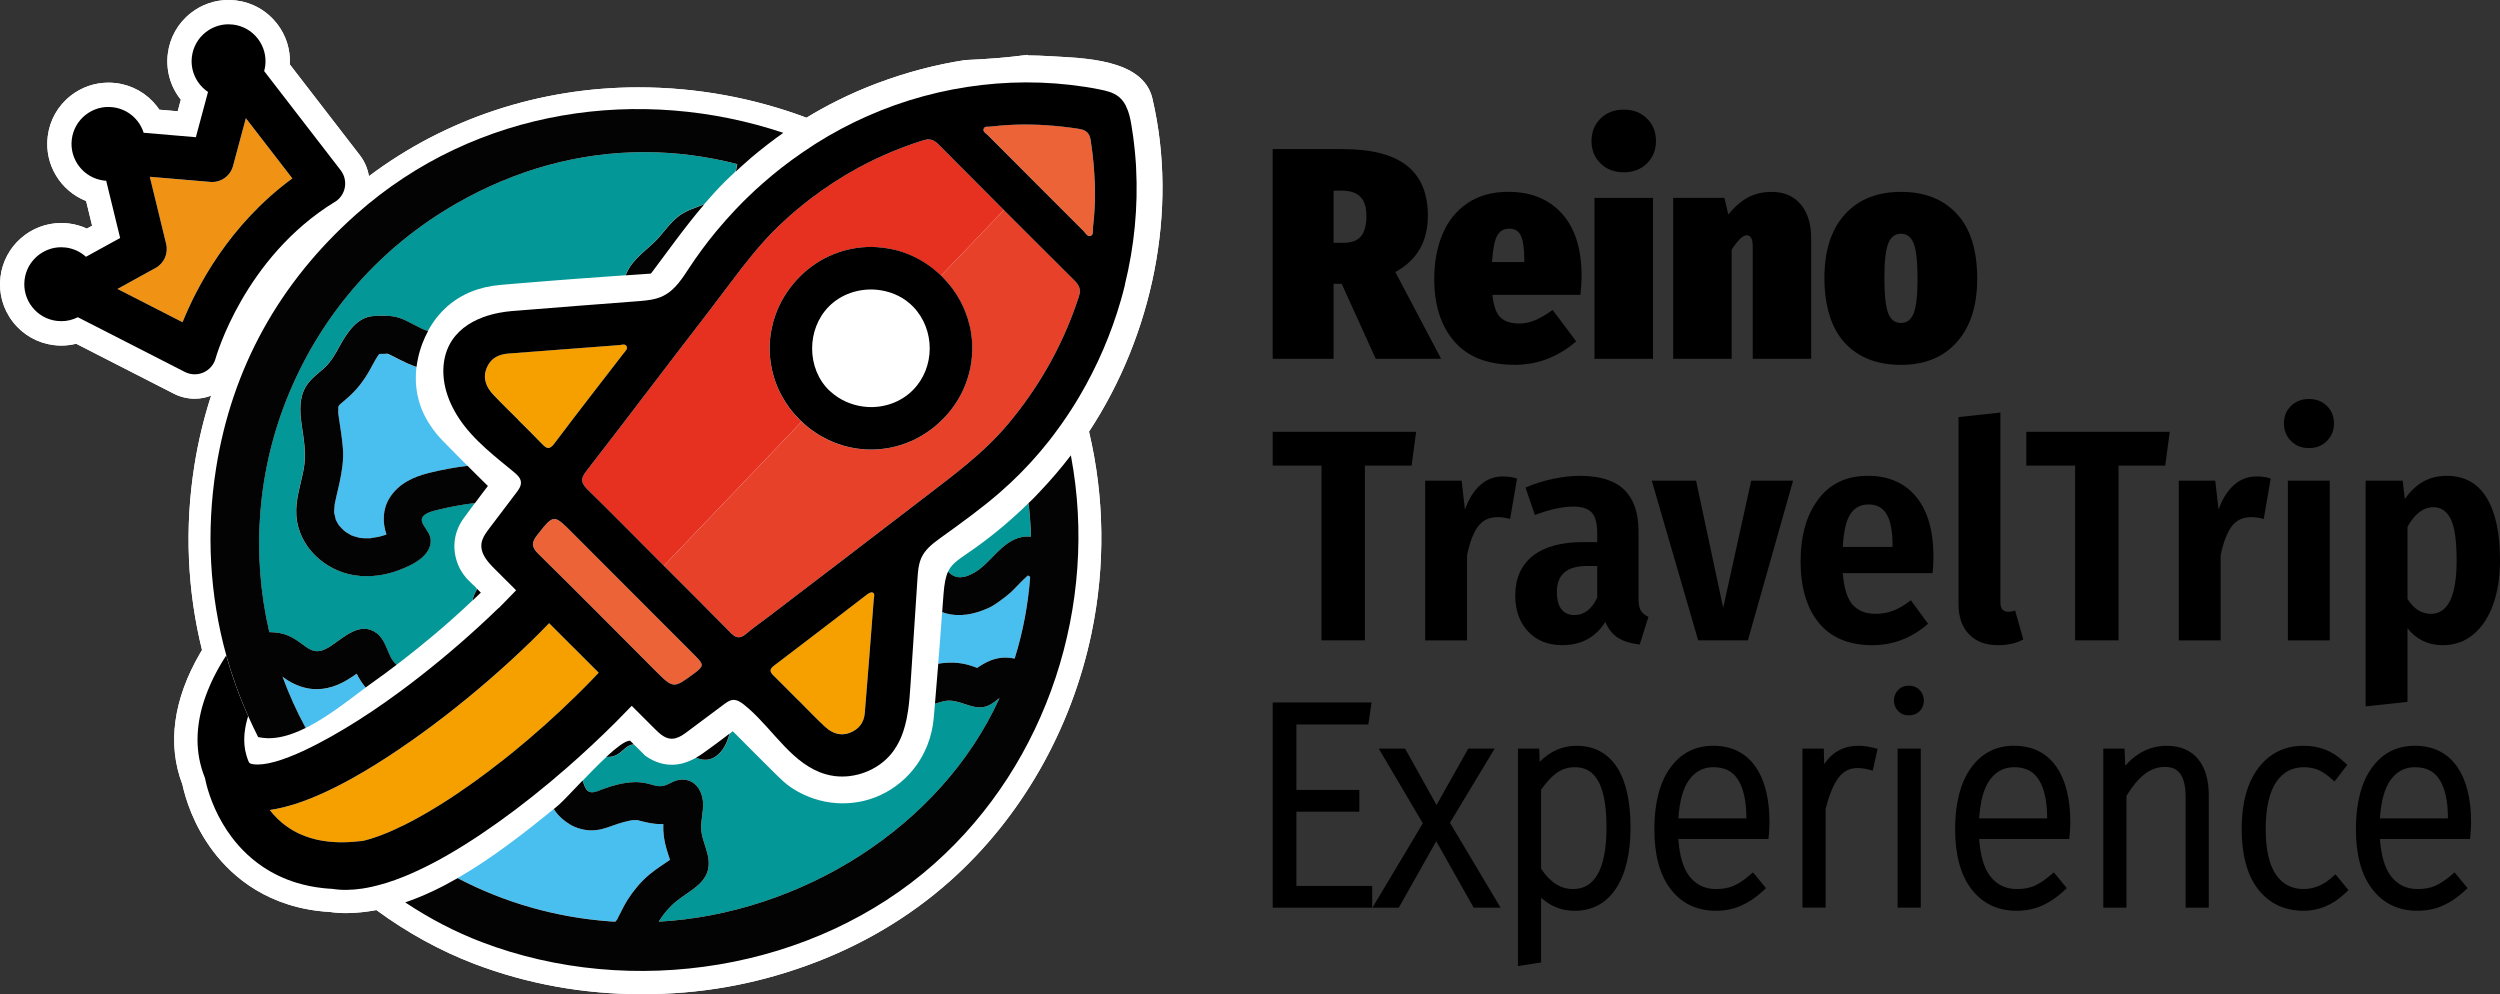 <?xml version="1.0" encoding="UTF-8"?>
<svg id="logos" xmlns="http://www.w3.org/2000/svg" viewBox="0 0 974.23 387.42">
  <rect x="0" y="0" width="974.23" height="387.42" fill="#333333" stroke="none"/>
  <defs>
    <style>
      .cls-1 {
        fill: #e63020;
      }

      .cls-1, .cls-2, .cls-3, .cls-4, .cls-5, .cls-6, .cls-7, .cls-8, .cls-9, .cls-10, .cls-11 {
        stroke-width: 0px;
      }

      .cls-2 {
        fill: #039797;
      }

      .cls-3 {
        fill: #49bfef;
      }

      .cls-4 {
        fill: #f6a000;
      }

      .cls-6 {
        fill: #030304;
      }

      .cls-7 {
        fill: none;
      }

      .cls-8 {
        fill: #fff;
      }

      .cls-9 {
        fill: #e8412a;
      }

      .cls-10 {
        fill: #f09213;
      }

      .cls-11 {
        fill: #ec6338;
      }
    </style>
  </defs>
  <path class="cls-8" d="m449.08,38.38c-3.68-15.67-27.47-15.69-39.85-16.48-2.84-.18-5.69-.28-8.55-.3-.09-.07-.18-.14-.27-.21-8.05,1.06-16.15,1.69-24.29,2.02-11.44,1.75-22.9,4.77-34.31,9.05-5.32,2-10.5,4.27-15.56,6.79-4.08,2.03-8.06,4.25-11.97,6.62-20.52-7.67-42.67-11.83-65.49-11.83-38.48,0-75.27,12.23-105.03,34.63-.47-2.92-1.64-5.72-3.48-8.11l-27.34-35.44c.31-5.75-1.45-11.36-5.03-15.94-3.93-5.03-9.58-8.23-15.91-9-.97-.12-1.97-.18-2.94-.18-5.36,0-10.43,1.75-14.67,5.06-5.03,3.93-8.23,9.58-9,15.91-.8,6.52,1.09,12.91,5.08,17.86l-1.22,4.53-7.15-.61c-.31-.46-.64-.92-.98-1.36-3.93-5.03-9.58-8.22-15.91-9-.98-.12-1.96-.18-2.94-.18-5.36,0-10.44,1.75-14.68,5.06-5.03,3.93-8.23,9.58-9,15.91-1.36,11.03,5.08,21.26,14.97,25.15l2.34,9.62-2.04,1.13c-2.22-1.02-4.59-1.7-7.06-2-.97-.12-1.95-.18-2.92-.18-12.04,0-22.23,9.02-23.69,20.97-.78,6.33.95,12.59,4.88,17.61,3.93,5.03,9.58,8.22,15.91,9,.99.12,1.98.18,2.94.18,1.93,0,3.87-.24,5.75-.72l38.07,19.47c2.51,1.28,5.33,1.96,8.14,1.96,2.21,0,4.35-.42,6.4-1.21-2.83,8.76-5.03,17.82-6.52,27.22-3.88,24.42-2.77,48.84,3,72.06-.03-.02-.05-.04-.08-.05-.23.39-.47.77-.7,1.17-10.47,17.97-12.86,35.63-6.91,51.09,1.18,5.44,4.28,15.83,11.98,26.04,7.58,10.04,21.62,22.28,45.49,23.69,2.25.32,4.57.47,6.9.43,3.77-.06,7.51-.47,11.23-1.17,11.94,8.76,24.81,15.87,38.19,20.97,20.56,7.83,42.52,11.81,65.27,11.81s43.52-3.72,63.94-11.05c21.12-7.59,39.98-18.68,56.05-32.96,27.77-24.68,47.39-59.03,55.24-96.71,5.46-26.22,5.03-53.19-.99-78.5,24.65-37.43,34.96-86.14,24.7-129.82Z"/>
  <g>
    <path class="cls-7" d="m77.71,280.16c.06-.32.11-.64.18-.96-.06.32-.12.64-.18.96-.05.27-.1.54-.15.81-.05.33-.1.66-.14.99.05-.33.09-.66.14-.99.04-.27.1-.54.15-.81Z"/>
    <path class="cls-7" d="m78.17,297.98c.05.18.09.35.14.53.07.27.14.54.21.81-.08-.27-.14-.54-.21-.81-.05-.18-.09-.35-.14-.53Z"/>
    <path class="cls-7" d="m80.05,271.48c-.1.27-.2.54-.29.82-.1.29-.19.57-.28.86.09-.29.18-.58.28-.86.09-.27.19-.55.29-.82Z"/>
    <path class="cls-7" d="m77.21,283.7c-.03.29-.07.57-.09.86-.02.29-.04.57-.06.86.02-.29.03-.57.06-.86.02-.29.06-.57.09-.86Z"/>
    <path class="cls-7" d="m77,290.04c.01.33.04.66.07.99.02.28.03.57.06.86-.03-.29-.04-.57-.06-.86-.02-.33-.05-.66-.07-.99Z"/>
    <path class="cls-7" d="m76.98,287.29s0,.01,0,.02c0,.3-.02.59-.02.89,0-.3.01-.59.02-.89,0,0,0-.01,0-.02Z"/>
    <path class="cls-7" d="m340.4,231.09c-.11-.11-.27-.21-.49-.27-.05-.01-.1-.02-.16-.03.06,0,.11.01.16.03.21.06.37.15.49.27Z"/>
    <path class="cls-7" d="m438.58,40.93c.1.18.17.38.26.57-.09-.19-.16-.39-.26-.57-.67-1.24-1.53-2.35-2.65-3.25-.26-.21-.54-.41-.82-.59.28.18.56.38.82.59,1.12.89,1.98,2,2.65,3.25Z"/>
    <path class="cls-7" d="m194.25,236.94c-1.21,1.18-2.45,2.36-3.71,3.55,1.26-1.18,2.5-2.36,3.71-3.55h0Z"/>
    <path class="cls-7" d="m198.07,233.15c-1.21,1.27-2.46,2.55-3.76,3.85l-.03-.03.03.03c1.29-1.29,2.54-2.57,3.76-3.85Z"/>
    <path class="cls-7" d="m264.29,110.42c-.81.98-1.67,1.89-2.61,2.7.94-.81,1.8-1.73,2.61-2.7Z"/>
    <path class="cls-7" d="m260.21,114.27c-.51.35-1.05.67-1.61.96-.39.2-.79.38-1.19.54.4-.16.8-.34,1.19-.54.56-.29,1.1-.61,1.61-.96Z"/>
    <path class="cls-7" d="m201.05,229.95c-1.38-1.37-2.75-2.75-4.13-4.12,1.38,1.37,2.75,2.75,4.13,4.12-.97,1.06-1.95,2.12-2.98,3.2,1.04-1.05,2.05-2.09,3.05-3.13-.02-.02-.05-.05-.07-.07Z"/>
    <path class="cls-7" d="m261.86,266.62c.24.07.48.11.72.13.24.01.47,0,.72-.03-.24.03-.48.04-.72.03-.24-.02-.48-.06-.72-.12Z"/>
    <path class="cls-7" d="m216.8,202.38c-.21-.07-.42-.11-.62-.12-.23-.01-.45,0-.68.06.23-.05.45-.07.68-.06.2.01.41.05.62.12Z"/>
    <path class="cls-7" d="m233.31,262.16h0c-.26-.26-.52-.52-.78-.78.26.26.52.52.78.78Z"/>
    <path class="cls-7" d="m208.8,214.74c.25.31.54.63.88.96,7.64,7.52,15.24,15.09,22.81,22.68-7.58-7.59-15.17-15.16-22.81-22.68-.34-.33-.63-.65-.88-.96Z"/>
    <path class="cls-7" d="m78.89,300.47c.08.24.14.47.23.71.11.31.23.62.35.93-.12-.31-.24-.62-.35-.93-.08-.24-.15-.47-.23-.71Z"/>
    <path class="cls-7" d="m232.5,238.39c7.58,7.59,15.14,15.19,22.71,22.78.91.91,1.71,1.71,2.42,2.39-.71-.68-1.51-1.48-2.42-2.39-7.58-7.59-15.14-15.19-22.71-22.78Z"/>
    <path class="cls-7" d="m282.8,70.57s0,0,0,0c.95-.95,1.93-1.86,2.9-2.77-.97.91-1.95,1.82-2.9,2.77,0,0,0,0,0,0Z"/>
    <path class="cls-7" d="m209.34,208.52c.85-1.08,1.59-2.02,2.25-2.82-.66.8-1.4,1.74-2.25,2.82Z"/>
    <path class="cls-7" d="m240.13,281.17c2.05-2.05,4.06-4.11,6.03-6.17h0c-1.97,2.06-3.98,4.12-6.03,6.17Z"/>
    <path class="cls-7" d="m257.69,286.26c1.14.85,2.4,1.48,3.81,1.55.59.03,1.16-.04,1.72-.18-.56.14-1.13.21-1.72.18-1.41-.07-2.66-.7-3.81-1.55Z"/>
    <path class="cls-7" d="m107.6,315.25c-.85.16-1.67.31-2.46.42h0c.78-.11,1.61-.25,2.46-.42h0Z"/>
    <path class="cls-7" d="m213.99,242.87s.09.09.14.14c-.05-.05-.09-.09-.14-.14-2.35,2.44-4.81,4.91-7.36,7.39,2.55-2.48,5.01-4.94,7.36-7.39Z"/>
    <path class="cls-7" d="m198.74,257.69c2.7-2.47,5.33-4.96,7.88-7.43-2.55,2.48-5.18,4.96-7.88,7.43Z"/>
    <path class="cls-7" d="m80.66,269.83c.11-.29.22-.57.33-.86-.11.28-.22.57-.33.86-.1.26-.21.53-.31.79-.11.28-.2.57-.31.86.1-.29.2-.57.31-.86.1-.27.2-.53.31-.79Z"/>
    <path class="cls-7" d="m413.8,165.01s0-.03-.01-.04c-.37.53-.76,1.05-1.14,1.58.38-.52.78-1.02,1.15-1.54Z"/>
    <path class="cls-7" d="m239.18,292.35c.84-.71,1.64-1.33,2.38-1.86-.74.53-1.54,1.16-2.38,1.86Z"/>
    <path class="cls-7" d="m364.33,274.26c-.16,1.89-.32,3.79-.49,5.68.17-1.89.33-3.79.49-5.68h0Z"/>
    <path class="cls-7" d="m285.53,284.95c-.4.31-.79.61-1.19.92,0,0,0,0,.01,0,.4-.31.78-.6,1.18-.91Z"/>
    <path class="cls-7" d="m310.7,308.37c-.68-.38-1.35-.79-2.01-1.21-.65-.42-1.26-.86-1.84-1.31.58.46,1.2.9,1.84,1.31.66.43,1.33.83,2.01,1.21Z"/>
    <path class="cls-7" d="m89.05,9.48c-.26,0-.51.02-.77.03.31-.02.61-.03.92-.02-.05,0-.1,0-.15,0Z"/>
    <path class="cls-7" d="m380.35,213.29c7.26-5.2,14.08-10.99,20.46-17.24.68-.66,1.37-1.31,2.04-1.98.76-.77,1.51-1.57,2.25-2.36-6.53,6.49-13.9,12.73-22.21,18.8-1.98,1.44-3.97,2.96-5.95,4.46-.69.52-1.38,1.05-2.06,1.57-2.11,1.61-4.27,3.26-6.46,4.9-.01.13-.02.24-.03.34-.25,3.3-.5,6.59-.74,9.89.32-4.22.83-6.89,1.79-8.92,1.72-3.64,4.86-5.14,10.9-9.46Z"/>
    <path class="cls-7" d="m42.27,41.7c-.26,0-.52.02-.78.03.31-.02.62-.03.93-.02-.05,0-.1,0-.15,0Z"/>
    <path class="cls-7" d="m23.88,96.38c-.24,0-.47.02-.71.03.28-.01.56-.03.84-.02-.04,0-.09,0-.13,0Z"/>
    <path class="cls-7" d="m253.42,106.62c.09-.01.16-.02.21-.03.05-.05.11-.12.2-.22-.09.1-.15.17-.2.22-.05,0-.12.02-.21.03Z"/>
    <path class="cls-7" d="m183.98,197.54c.37-.51.76-1.02,1.13-1.53,0,0-.01.02-.02.03-.37.5-.75,1.01-1.11,1.51Z"/>
    <path class="cls-7" d="m181.01,236.94c2.17-2,4.31-4,6.37-6-1.05,1.02-2.14,2.05-3.22,3.07-1.03.98-2.09,1.95-3.15,2.93Z"/>
    <path class="cls-7" d="m181.95,225.5l-.27-.32c-.41-.48-.79-.97-1.14-1.47.35.5.73.98,1.14,1.47l.27.32Z"/>
    <path class="cls-7" d="m179.61,203.65c.39-.67.83-1.33,1.31-1.97,1.03-1.37,2.05-2.76,3.06-4.14-1.02,1.38-2.04,2.76-3.06,4.14-.48.64-.91,1.3-1.31,1.97Z"/>
    <path class="cls-7" d="m243.61,107.31c.14,0,.28-.02.42-.03-.07,0-.13,0-.2.01-.07,0-.15.01-.22.02Z"/>
    <path class="cls-7" d="m191.85,111.45c.98-.16,1.98-.28,2.99-.37,2.4-.21,4.8-.41,7.18-.61-2.39.2-4.78.4-7.18.61-1.02.09-2.01.21-2.99.37Z"/>
    <path class="cls-7" d="m358.94,217.52c-.32.74-.56,1.51-.75,2.3.18-.79.43-1.55.75-2.3Z"/>
    <path class="cls-7" d="m285.65,272.68c-.66.04-1.28.27-1.87.59.59-.32,1.21-.55,1.87-.59Z"/>
    <path class="cls-7" d="m252.55,281.46c.79.74,1.64,1.56,2.66,2.57-.87-.87-1.75-1.74-2.62-2.62-.01.01-.03.03-.04.04Z"/>
    <path class="cls-7" d="m169.04,247.5c-4.06,3.42-8.22,6.78-12.42,10.01,4.2-3.24,8.36-6.59,12.42-10.01Z"/>
    <path class="cls-7" d="m148.94,344.47c.56-.16,1.11-.3,1.68-.48-.57.18-1.12.32-1.68.48h0Z"/>
    <path class="cls-7" d="m101.55,287.4s.02.04.03.05c3.3.57,6.79.16,10.34-.89-3.56,1.05-7.05,1.41-10.37.84Z"/>
    <path class="cls-7" d="m189.61,143.56c.47-1.2,1.09-2.18,1.84-2.98-.75.8-1.37,1.78-1.84,2.98Z"/>
    <path class="cls-7" d="m438.35,110.94c-.48,1.96-.99,3.92-1.55,5.86-3.78,13.22-9.28,25.95-16.28,37.76,0,.02.01.04.02.06,15.88-26.74,23.87-58.17,22.19-89.24.81,15.28-.72,30.67-4.38,45.55Z"/>
    <path class="cls-7" d="m424.5,91.96c.12,0,.25,0,.39-.04.18-.04.32-.11.44-.19-.12.08-.27.14-.44.19-.14.03-.27.05-.39.04Z"/>
    <path class="cls-7" d="m334.28,65.48c-3.23,1.76-6.39,3.63-9.47,5.64,3.09-2,6.24-3.88,9.47-5.64h0Z"/>
    <path class="cls-7" d="m288.9,104.63c-4.07,5.25-7.98,10.63-12.04,15.88-4.06,5.25-8.09,10.51-12.12,15.77,4.03-5.27,8.07-10.52,12.12-15.77,4.06-5.25,7.97-10.64,12.04-15.88Z"/>
    <path class="cls-7" d="m227.31,188.65c.35.66.9,1.34,1.67,2.09,4.65,4.55,9.26,9.15,13.86,13.76-4.6-4.61-9.21-9.21-13.86-13.76-.77-.75-1.32-1.43-1.67-2.09Z"/>
    <path class="cls-7" d="m425.64,59.1c-.18-1.48-.39-2.96-.61-4.44-.05-.35-.12-.67-.2-.97.08.3.15.62.2.97.23,1.48.43,2.96.61,4.44Z"/>
    <path class="cls-7" d="m390.04,48.9c-1.35.11-2.7.25-4.05.41-.12.01-.25.02-.38.02.13,0,.26,0,.38-.02,1.35-.16,2.7-.3,4.05-.41Z"/>
    <path class="cls-7" d="m338.1,231.49c-.09.06-.18.12-.26.18-6.04,4.62-12.06,9.25-18.09,13.88,6.03-4.63,12.05-9.26,18.09-13.88.08-.06.17-.12.26-.18Z"/>
    <path class="cls-7" d="m383.47,49.87c-.07.11-.13.24-.17.4-.03.14-.05.27-.04.4,0-.12,0-.26.04-.4.04-.16.1-.29.17-.4Z"/>
    <path class="cls-7" d="m336.96,175.14c-3.87-.25-7.71-1.08-11.4-2.49,3.69,1.41,7.53,2.24,11.4,2.49,10.8.68,21.8-3.17,30.22-11.57.85-.85,1.66-1.73,2.42-2.64-.76.9-1.57,1.78-2.42,2.63-8.41,8.4-19.42,12.25-30.22,11.57Z"/>
    <path class="cls-7" d="m323.94,152.21c-8.78-8.56-8.81-23.87-.03-32.68,4.76-4.78,11.44-6.95,17.93-6.54.55.03,1.1.1,1.65.17-.83-.14-1.66-.25-2.5-.3-6.49-.41-13.17,1.77-17.93,6.54-8.82,8.85-8.75,24.27.15,32.81.13.13.27.23.41.35,3.61,3.3,8.09,5.26,12.72,5.86-4.49-.75-8.81-2.77-12.27-6.09-.04-.04-.08-.08-.12-.12Z"/>
    <path class="cls-7" d="m418.94,109.53c-9.27-9.21-18.52-18.45-27.75-27.7h0c9.23,9.25,18.48,18.48,27.75,27.7Z"/>
    <path class="cls-7" d="m359.81,54.66c.87-.27,1.63-.39,2.33-.34.27.02.52.07.77.13-.25-.06-.5-.12-.77-.13-.7-.04-1.46.07-2.33.34-5.26,1.66-10.36,3.59-15.31,5.78h0c4.94-2.19,10.05-4.12,15.31-5.78Z"/>
    <path class="cls-7" d="m342.19,96.35c-.12,0-.24-.03-.36-.04-.67-.04-1.35-.07-2.02-.08.67,0,1.35.03,2.02.08.12,0,.24.03.36.04Z"/>
    <path class="cls-7" d="m311.48,163.45c-1.46-1.46-2.77-3-3.96-4.6,1.18,1.6,2.5,3.14,3.96,4.6.29.3.6.58.9.86.88.83,1.78,1.62,2.71,2.35-.93-.74-1.83-1.52-2.71-2.35-.3-.28-.6-.57-.9-.86Z"/>
    <path class="cls-8" d="m337.02,64.02c-.92.47-1.83.97-2.74,1.46h0c.91-.49,1.82-.99,2.74-1.46Z"/>
    <path class="cls-8" d="m114.74,313.42c-2.61.82-4.98,1.41-7.15,1.83h0c2.17-.42,4.54-1.01,7.15-1.83Z"/>
    <path class="cls-8" d="m344.5,60.44c-2.54,1.12-5.03,2.32-7.48,3.58,2.45-1.26,4.95-2.46,7.48-3.58h0Z"/>
    <g>
      <path class="cls-7" d="m594.01,101.19c0-4.07-.41-7.1-1.23-9.1-.82-2-2.37-2.99-4.64-2.99-2.11,0-3.68.92-4.7,2.76-1.02,1.84-1.68,5.27-2,10.27h12.57v-.94Z"/>
      <path class="cls-7" d="m530.36,92.09c1.41-1.68,2.11-4.36,2.11-8.04,0-3.36-.8-5.83-2.41-7.4-1.61-1.57-3.97-2.35-7.1-2.35h-3.29v20.31h3.99c3.05,0,5.28-.84,6.69-2.52Z"/>
      <path class="cls-7" d="m613.85,298.98c-2.84,0-5.23.74-7.29,2.27-2.08,1.54-4.1,3.74-6.01,6.54v30.76c3.56,5.32,7.62,7.91,12.42,7.91,4.16,0,7.26-1.8,9.48-5.51,2.39-3.99,3.6-10.24,3.6-18.56,0-15.75-3.99-23.41-12.19-23.41Z"/>
      <path class="cls-7" d="m609.62,223.06c-1.96,1.68-2.94,4.25-2.94,7.69,0,2.9.59,5.11,1.76,6.63,1.17,1.53,2.86,2.29,5.05,2.29,3.83,0,6.81-2.27,8.92-6.81v-12.33h-3.87c-3.99,0-6.97.84-8.93,2.52Z"/>
      <path class="cls-7" d="m784.9,298.98c-3.94,0-7.04,1.62-9.47,4.95-2.33,3.18-3.73,8.22-4.17,15h26.5v-.21c0-6.53-1.12-11.58-3.34-15-2.07-3.19-5.18-4.74-9.52-4.74Z"/>
      <path class="cls-7" d="m941.08,298.98c-3.94,0-7.04,1.62-9.47,4.95-2.33,3.18-3.73,8.22-4.17,15h26.5v-.21c0-6.53-1.12-11.58-3.34-15-2.07-3.19-5.18-4.74-9.52-4.74Z"/>
      <path class="cls-7" d="m667.69,298.98c-3.94,0-7.04,1.62-9.47,4.95-2.33,3.18-3.72,8.22-4.17,15h26.5v-.21c0-6.53-1.12-11.58-3.34-15-2.07-3.19-5.18-4.74-9.52-4.74Z"/>
      <path class="cls-7" d="m948.28,197.64c-3.92,0-7.28,2.55-10.1,7.63v28.18c2.5,3.84,5.52,5.75,9.04,5.75,6.73,0,10.1-6.93,10.1-20.78,0-7.67-.76-13.05-2.29-16.15-1.53-3.09-3.78-4.64-6.75-4.64Z"/>
      <path class="cls-7" d="m728.11,196.58c-3.05,0-5.4,1.25-7.05,3.76-1.64,2.51-2.62,6.77-2.94,12.8h19.37v-.82c0-5.24-.74-9.18-2.23-11.8-1.49-2.62-3.87-3.94-7.16-3.94Z"/>
      <path class="cls-7" d="m740.79,91.09c-2.35,0-4.01,1.29-4.99,3.87-.98,2.58-1.47,7.05-1.47,13.39s.49,11.14,1.47,13.68c.98,2.55,2.64,3.82,4.99,3.82s4.01-1.29,4.99-3.87c.98-2.58,1.47-7.05,1.47-13.39s-.49-11.04-1.47-13.62c-.98-2.58-2.64-3.87-4.99-3.87Z"/>
      <path class="cls-5" d="m519.68,110.59h3.17l13.27,29.24h25.48l-17.85-33.82c8.45-4.62,12.68-11.94,12.68-21.96,0-8.69-2.72-15.19-8.16-19.49-5.44-4.3-13.8-6.46-25.07-6.46h-27.24v81.73h23.72v-29.24Zm0-36.29h3.29c3.13,0,5.5.78,7.1,2.35,1.6,1.57,2.41,4.03,2.41,7.4,0,3.68-.7,6.36-2.11,8.04-1.41,1.68-3.64,2.52-6.69,2.52h-3.99v-20.31Z"/>
      <path class="cls-5" d="m590.13,142.17c4.85,0,9.32-.84,13.39-2.53,4.07-1.68,7.63-3.89,10.69-6.64l-9.16-12.21c-2.51,1.8-4.78,3.13-6.81,3.99-2.04.86-4.11,1.29-6.22,1.29-3.13,0-5.54-.76-7.22-2.29-1.68-1.53-2.76-4.48-3.23-8.87h34.29c.31-2.82.47-5.24.47-7.28,0-10.65-2.57-18.79-7.69-24.43-5.13-5.64-12.08-8.45-20.84-8.45-6.26,0-11.57,1.47-15.91,4.4-4.35,2.94-7.59,6.97-9.75,12.09-2.15,5.13-3.23,10.94-3.23,17.44,0,10.26,2.62,18.4,7.87,24.43,5.24,6.03,13.03,9.04,23.37,9.04Zm-6.69-50.32c1.02-1.84,2.58-2.76,4.7-2.76,2.27,0,3.82,1,4.64,2.99.82,2,1.23,5.03,1.23,9.1v.94h-12.57c.31-5.01.98-8.44,2-10.27Z"/>
      <path class="cls-5" d="m632.76,67.14c3.68,0,6.69-1.16,9.04-3.46,2.35-2.31,3.52-5.23,3.52-8.75s-1.17-6.44-3.52-8.75c-2.35-2.31-5.36-3.46-9.04-3.46s-6.69,1.16-9.04,3.46c-2.35,2.31-3.52,5.23-3.52,8.75s1.17,6.44,3.52,8.75c2.35,2.31,5.36,3.46,9.04,3.46Z"/>
      <rect class="cls-5" x="621.37" y="77.12" width="22.78" height="62.71"/>
      <path class="cls-5" d="m674.8,97.32c2.43-3.76,4.38-5.64,5.87-5.64,1.57,0,2.35,1.45,2.35,4.35v43.8h22.78v-46.85c0-5.71-1.37-10.18-4.11-13.39-2.74-3.21-6.5-4.81-11.27-4.81-3.45,0-6.5.7-9.16,2.11-2.66,1.41-5.25,3.64-7.75,6.69l-1.53-6.46h-19.96v62.71h22.78v-42.51Z"/>
      <path class="cls-5" d="m770.5,108.59c0-11.11-2.64-19.53-7.93-25.25-5.28-5.71-12.55-8.57-21.78-8.57s-16.62,2.94-21.9,8.81c-5.28,5.87-7.93,14.13-7.93,24.78s2.64,19.53,7.93,25.25c5.28,5.72,12.58,8.57,21.9,8.57s16.5-2.95,21.78-8.87c5.28-5.91,7.93-14.15,7.93-24.72Zm-24.72,13.39c-.98,2.58-2.64,3.87-4.99,3.87s-4.01-1.27-4.99-3.82c-.98-2.54-1.47-7.1-1.47-13.68s.49-10.8,1.47-13.39c.98-2.58,2.64-3.87,4.99-3.87s4.01,1.29,4.99,3.87c.98,2.58,1.47,7.13,1.47,13.62s-.49,10.8-1.47,13.39Z"/>
      <polygon class="cls-5" points="514.98 249.54 531.89 249.54 531.89 181.43 550.09 181.43 551.85 168.28 495.96 168.28 495.96 181.43 514.98 181.43 514.98 249.54"/>
      <path class="cls-5" d="m585.67,185.66c-3.37,0-6.3,1.12-8.81,3.35-2.51,2.23-4.5,5.42-5.99,9.57l-1.29-11.27h-14.21v62.24h16.32v-33.11c1.02-5.01,2.43-8.75,4.23-11.21,1.8-2.47,4.35-3.7,7.63-3.7,1.64,0,3.29.24,4.93.71l2.7-15.74c-1.64-.55-3.48-.82-5.52-.82Z"/>
      <path class="cls-5" d="m639.39,237.92c-.59-1.02-.88-2.62-.88-4.81v-26.19c0-7.12-1.86-12.49-5.58-16.09-3.72-3.6-9.45-5.4-17.2-5.4-3.29,0-6.79.39-10.51,1.17-3.72.78-7.3,1.92-10.74,3.4l3.64,10.69c5.87-2.19,10.84-3.29,14.91-3.29,3.36,0,5.77.76,7.22,2.29,1.45,1.53,2.17,4.21,2.17,8.04v3.52h-5.52c-8.53,0-15.07,1.8-19.61,5.4-4.54,3.6-6.81,8.77-6.81,15.5,0,5.72,1.66,10.35,4.99,13.92,3.33,3.56,7.77,5.34,13.33,5.34,7.36,0,12.96-3.01,16.79-9.04,1.17,2.82,2.84,4.89,4.99,6.22,2.15,1.33,4.95,2.19,8.4,2.58l3.41-10.8c-1.41-.62-2.41-1.45-2.99-2.47Zm-16.97-5.05c-2.11,4.54-5.09,6.81-8.92,6.81-2.19,0-3.88-.76-5.05-2.29-1.17-1.53-1.76-3.74-1.76-6.63,0-3.44.98-6.01,2.94-7.69,1.96-1.68,4.93-2.52,8.93-2.52h3.87v12.33Z"/>
      <polygon class="cls-5" points="671.51 236.86 660.94 187.31 643.68 187.31 661.76 249.54 681.14 249.54 698.75 187.31 682.43 187.31 671.51 236.86"/>
      <path class="cls-5" d="m727.87,185.43c-8.3,0-14.74,3.05-19.32,9.16-4.58,6.11-6.87,14.17-6.87,24.19s2.39,18.26,7.16,24.01c4.77,5.75,11.7,8.63,20.78,8.63,8.14,0,15.38-2.78,21.72-8.34l-6.69-9.16c-2.43,1.88-4.72,3.23-6.87,4.05-2.15.82-4.48,1.23-6.99,1.23-3.76,0-6.69-1.17-8.81-3.52-2.11-2.35-3.41-6.46-3.87-12.33h34.99c.24-1.8.35-3.91.35-6.34,0-10.18-2.25-17.98-6.75-23.43-4.5-5.44-10.78-8.16-18.85-8.16Zm9.63,27.71h-19.37c.31-6.03,1.29-10.29,2.94-12.8,1.64-2.5,3.99-3.76,7.05-3.76,3.29,0,5.68,1.31,7.16,3.94,1.49,2.62,2.23,6.56,2.23,11.8v.82Z"/>
      <path class="cls-5" d="m763.22,162.53v72.92c0,5.01,1.37,8.93,4.11,11.74,2.74,2.82,6.5,4.23,11.27,4.23,3.84,0,7.12-.74,9.86-2.23l-3.17-11.27c-.94.31-1.84.47-2.7.47-2.04,0-3.05-1.21-3.05-3.64v-73.98l-16.32,1.76Z"/>
      <polygon class="cls-5" points="825.57 249.54 825.57 181.43 843.77 181.43 845.54 168.28 789.64 168.28 789.64 181.43 808.66 181.43 808.66 249.54 825.57 249.54"/>
      <path class="cls-5" d="m882.17,202.22l2.7-15.74c-1.64-.55-3.48-.82-5.52-.82-3.37,0-6.3,1.12-8.81,3.35-2.51,2.23-4.5,5.42-5.99,9.57l-1.29-11.27h-14.21v62.24h16.32v-33.11c1.02-5.01,2.43-8.75,4.23-11.21,1.8-2.47,4.34-3.7,7.63-3.7,1.64,0,3.29.24,4.93.71Z"/>
      <path class="cls-5" d="m899.78,174.62c2.82,0,5.15-.92,6.99-2.76,1.84-1.84,2.76-4.13,2.76-6.87s-.92-5.01-2.76-6.81c-1.84-1.8-4.17-2.7-6.99-2.7s-5.15.9-6.99,2.7c-1.84,1.8-2.76,4.07-2.76,6.81s.92,5.03,2.76,6.87c1.84,1.84,4.17,2.76,6.99,2.76Z"/>
      <rect class="cls-5" x="891.56" y="187.31" width="16.32" height="62.24"/>
      <path class="cls-5" d="m969.01,193.94c-3.48-5.67-8.67-8.51-15.56-8.51s-12.09,3.01-16.32,9.04l-.82-7.16h-14.44v87.95l16.32-1.76v-28.65c3.52,4.39,8.1,6.58,13.74,6.58,4.54,0,8.49-1.39,11.86-4.17,3.36-2.78,5.95-6.65,7.75-11.63,1.8-4.97,2.7-10.74,2.7-17.32,0-10.57-1.74-18.69-5.23-24.37Zm-21.78,45.27c-3.52,0-6.54-1.92-9.04-5.75v-28.18c2.82-5.09,6.18-7.63,10.1-7.63,2.97,0,5.23,1.55,6.75,4.64,1.53,3.09,2.29,8.48,2.29,16.15,0,13.86-3.37,20.78-10.1,20.78Z"/>
      <polygon class="cls-5" points="505.2 316.3 529.73 316.3 529.73 307.83 505.2 307.83 505.2 282.33 533.23 282.33 534.49 273.75 495.96 273.75 495.96 353.71 534.73 353.71 534.73 345.24 505.2 345.24 505.2 316.3"/>
      <polygon class="cls-5" points="582.46 291.73 572.16 291.73 559.8 313.71 547.55 291.73 537.29 291.73 554.46 320.83 534.83 353.71 545.1 353.71 559.69 327.82 574.27 353.71 584.77 353.71 565.03 320.62 582.46 291.73"/>
      <path class="cls-5" d="m614.41,290.62c-5.48,0-10.31,2.1-14.4,6.26l-.2-5.15h-8.28v84.73l9.02-1.4v-25.21c1.07.95,2.22,1.79,3.45,2.52,2.86,1.7,6.1,2.56,9.63,2.56,6.99,0,12.47-3.02,16.29-8.97,3.64-5.67,5.48-13.6,5.48-23.56s-1.75-17.95-5.21-23.3c-3.64-5.62-8.95-8.47-15.79-8.47Zm8.04,50.32c-2.22,3.71-5.32,5.51-9.48,5.51-4.79,0-8.86-2.59-12.42-7.91v-30.76c1.91-2.8,3.93-5,6.01-6.54,2.07-1.53,4.45-2.27,7.29-2.27,8.21,0,12.19,7.66,12.19,23.41,0,8.32-1.21,14.56-3.6,18.56Z"/>
      <path class="cls-5" d="m667.58,290.62c-7.11,0-12.8,3-16.92,8.91-3.96,5.68-5.97,13.63-5.97,23.63s2.12,17.78,6.29,23.25c4.3,5.65,10.26,8.51,17.7,8.51,3.51,0,6.79-.65,9.74-1.95,2.89-1.27,5.71-3.14,8.37-5.57l1.41-1.29-5.06-6.16-1.56,1.32c-2.2,1.86-4.29,3.21-6.2,4.01-1.85.78-4.07,1.17-6.6,1.17-4.35,0-7.74-1.6-10.36-4.9-2.46-3.1-3.93-8-4.39-14.61h35.11l.18-1.81c.15-1.55.23-3.14.23-4.75,0-9.19-1.84-16.47-5.47-21.64-3.79-5.39-9.35-8.13-16.52-8.13Zm12.97,28.3h-26.5c.45-6.78,1.85-11.82,4.17-15,2.43-3.33,5.53-4.95,9.47-4.95,4.34,0,7.46,1.55,9.52,4.74,2.22,3.42,3.34,8.47,3.34,15v.21Z"/>
      <path class="cls-5" d="m724.19,290.62c-4.2,0-7.76,1.32-10.58,3.92-.98.91-1.89,1.98-2.73,3.21l-.16-6.03h-8.31v61.97h9.02v-38.4c1.39-5.64,3.14-9.82,5.18-12.43,1.87-2.39,4.24-3.55,7.24-3.55,1.31,0,2.64.17,3.95.49l2.01.5,1.86-8.49-1.9-.47c-1.93-.48-3.81-.72-5.59-.72Z"/>
      <rect class="cls-5" x="739.49" y="291.73" width="9.02" height="61.97"/>
      <path class="cls-5" d="m743.83,267.2c-1.65,0-3.1.6-4.18,1.74-1.05,1.11-1.61,2.51-1.61,4.05s.56,2.95,1.61,4.05c1.08,1.14,2.52,1.74,4.18,1.74s3.16-.55,4.25-1.65c1.08-1.08,1.64-2.51,1.64-4.14,0-1.54-.56-2.94-1.61-4.05-1.08-1.14-2.57-1.73-4.29-1.73Z"/>
      <path class="cls-5" d="m784.79,290.62c-7.11,0-12.8,3-16.92,8.91-3.96,5.68-5.97,13.63-5.97,23.63s2.12,17.78,6.3,23.25c4.3,5.65,10.26,8.51,17.7,8.51,3.52,0,6.79-.65,9.74-1.95,2.89-1.26,5.7-3.14,8.37-5.57l1.41-1.29-5.06-6.16-1.56,1.32c-2.2,1.86-4.29,3.21-6.2,4.01-1.85.78-4.07,1.17-6.6,1.17-4.35,0-7.74-1.6-10.35-4.9-2.46-3.1-3.93-8.01-4.39-14.61h35.11l.18-1.81c.15-1.55.23-3.14.23-4.75,0-9.18-1.84-16.46-5.47-21.64-3.79-5.39-9.35-8.13-16.52-8.13Zm12.97,28.3h-26.5c.44-6.78,1.84-11.82,4.17-15,2.43-3.33,5.53-4.95,9.47-4.95,4.34,0,7.45,1.55,9.52,4.74,2.22,3.42,3.34,8.47,3.34,15v.21Z"/>
      <path class="cls-5" d="m844.4,290.62c-6.22,0-11.65,2.61-16.21,7.78l-.28-6.67h-8.27v61.97h9.02v-43.53c2.16-3.61,4.5-6.44,6.96-8.41,2.43-1.94,5.05-2.89,8.01-2.89,3.47,0,8.09,1.21,8.09,11.64v43.2h9.02v-43.86c0-5.93-1.38-10.63-4.12-13.98-2.83-3.47-6.94-5.24-12.22-5.24Z"/>
      <path class="cls-5" d="m908.57,342.06c-3.43,2.96-6.99,4.39-10.89,4.39-4.53,0-8.01-1.78-10.63-5.43-2.73-3.81-4.12-9.86-4.12-17.97s1.41-14.47,4.19-18.44c2.66-3.79,6.15-5.63,10.67-5.63,2.08,0,3.92.34,5.48,1,1.61.69,3.24,1.75,4.85,3.16l1.62,1.42,4.97-6.49-1.34-1.25c-2.33-2.17-4.79-3.76-7.31-4.73-2.52-.97-5.34-1.47-8.39-1.47-7.37,0-13.33,2.96-17.71,8.8-4.24,5.66-6.4,13.61-6.4,23.63s2.14,17.99,6.36,23.43c4.34,5.6,10.31,8.44,17.74,8.44,5.98,0,11.42-2.28,16.15-6.77l1.36-1.29-5.05-6.15-1.56,1.35Z"/>
      <path class="cls-5" d="m940.97,290.62c-7.11,0-12.8,3-16.92,8.91-3.96,5.68-5.97,13.63-5.97,23.63s2.12,17.78,6.3,23.25c4.3,5.65,10.26,8.51,17.7,8.51,3.52,0,6.79-.65,9.74-1.95,2.89-1.26,5.7-3.14,8.37-5.57l1.41-1.29-5.06-6.16-1.56,1.32c-2.2,1.86-4.29,3.21-6.2,4.01-1.85.78-4.07,1.17-6.6,1.17-4.35,0-7.74-1.6-10.35-4.9-2.46-3.1-3.93-8.01-4.39-14.61h35.11l.18-1.81c.15-1.55.23-3.14.23-4.75,0-9.18-1.84-16.46-5.47-21.64-3.79-5.39-9.35-8.13-16.52-8.13Zm12.97,28.3h-26.5c.44-6.78,1.84-11.82,4.17-15,2.43-3.33,5.53-4.95,9.47-4.95,4.34,0,7.45,1.55,9.52,4.74,2.22,3.42,3.34,8.47,3.34,15v.21Z"/>
    </g>
    <path class="cls-9" d="m420.55,111.91c-.2-.56-.5-1.11-.95-1.66-.19-.24-.41-.48-.66-.72-9.27-9.21-18.52-18.45-27.75-27.7l-24.47,25.61c.15.14.3.28.45.43,2.93,2.93,5.31,6.17,7.14,9.61.48.89.9,1.8,1.3,2.72.19.42.37.85.53,1.27.35.88.66,1.76.94,2.66.28.89.53,1.79.74,2.69.23.99.43,1.98.59,2.97.11.73.21,1.46.28,2.19.06.62.11,1.25.14,1.88.31,6.26-.91,12.57-3.66,18.39-.96,2.04-2.11,4.02-3.44,5.91-.67.95-1.38,1.87-2.14,2.78-.76.9-1.57,1.78-2.42,2.64-8.41,8.4-19.42,12.25-30.22,11.57-3.87-.25-7.71-1.08-11.4-2.49-3.69-1.41-7.22-3.41-10.47-5.99-.93-.74-1.83-1.52-2.71-2.35l-53.65,56.14c4.34,4.35,8.69,8.68,13.03,13.03s8.67,8.71,12.98,13.09c.79.81,1.52,1.36,2.26,1.61.25.08.49.13.74.15.91.06,1.86-.35,2.96-1.29,2.86-2.45,5.99-4.58,8.98-6.87,19.84-15.15,39.71-30.26,59.49-45.49,11.83-9.11,23.94-17.83,33.68-29.47,1.55-1.85,3.04-3.72,4.49-5.62,10.13-13.3,17.8-27.84,23.03-43.84.31-.95.46-1.8.43-2.58,0-.03-.01-.07-.01-.1-.03-.4-.11-.79-.24-1.17Z"/>
    <path class="cls-1" d="m311.48,163.45c-1.46-1.46-2.77-3-3.96-4.6-.55-.74-1.05-1.5-1.54-2.27-.92-1.45-1.74-2.93-2.45-4.45-.27-.58-.53-1.17-.77-1.76-.53-1.31-.98-2.64-1.37-3.99-.82-2.87-1.3-5.82-1.44-8.77-.03-.67-.05-1.33-.05-2,.01-2.51.27-5.01.77-7.49.37-1.85.89-3.69,1.53-5.49.43-1.2.93-2.39,1.48-3.55.55-1.17,1.17-2.31,1.85-3.43.68-1.12,1.41-2.22,2.21-3.29s1.66-2.11,2.57-3.12c.46-.5.93-1,1.42-1.49,7.82-7.78,17.95-11.61,28.06-11.5.67,0,1.35.03,2.02.08.12,0,.24.03.36.04,2.13.15,4.25.47,6.33.98,1.1.27,2.2.58,3.28.95,5.41,1.83,10.52,4.88,14.92,9.16l24.47-25.61h0s0,0,0,0c-8.48-8.5-16.95-17-25.41-25.52-.04-.04-.08-.08-.12-.12h0c-.78-.79-1.53-1.31-2.33-1.6-.14-.05-.28-.1-.42-.14-.25-.06-.5-.12-.77-.13-.7-.04-1.46.07-2.33.34-5.26,1.66-10.36,3.59-15.31,5.78-2.54,1.12-5.03,2.32-7.48,3.58-.92.47-1.83.97-2.74,1.46-3.23,1.76-6.39,3.63-9.47,5.64-3.09,2-6.1,4.13-9.03,6.38-1.96,1.5-3.88,3.05-5.78,4.66-2.09,1.78-4.15,3.62-6.16,5.54-3.88,3.68-7.42,7.64-10.79,11.74-1.4,1.71-2.78,3.44-4.14,5.19-4.07,5.25-7.98,10.63-12.04,15.88-4.06,5.25-8.09,10.51-12.12,15.77-8.06,10.53-16.09,21.09-24.16,31.61-4.04,5.26-8.08,10.51-12.15,15.75-.3.38-.55.74-.76,1.08-.2.32-.36.62-.48.91-.37.87-.4,1.64-.16,2.39.07.21.16.42.27.62.35.66.9,1.34,1.67,2.09,4.65,4.55,9.26,9.15,13.86,13.76,4.6,4.61,9.18,9.23,13.78,13.84.7.7,1.4,1.4,2.11,2.11h0s53.65-56.14,53.65-56.14c-.3-.28-.6-.57-.9-.86Z"/>
    <path class="cls-8" d="m449.08,38.38c-3.68-15.67-27.47-15.69-39.85-16.48-2.84-.18-5.69-.28-8.55-.3-.09-.07-.18-.14-.27-.21-8.05,1.06-16.15,1.69-24.29,2.02-11.44,1.75-22.9,4.77-34.31,9.05-5.32,2-10.5,4.27-15.56,6.79-4.08,2.03-8.06,4.25-11.97,6.62-20.52-7.67-42.67-11.83-65.49-11.83-38.48,0-75.27,12.23-105.03,34.63-.47-2.92-1.64-5.72-3.48-8.11l-27.34-35.44c.31-5.75-1.45-11.36-5.03-15.94-3.93-5.03-9.58-8.23-15.91-9-.97-.12-1.97-.18-2.94-.18-5.36,0-10.43,1.75-14.67,5.06-5.03,3.93-8.23,9.58-9,15.91-.8,6.52,1.09,12.91,5.08,17.86l-1.22,4.53-7.15-.61c-.31-.46-.64-.92-.98-1.36-3.93-5.03-9.58-8.22-15.91-9-.98-.12-1.96-.18-2.94-.18-5.36,0-10.44,1.75-14.68,5.06-5.03,3.93-8.23,9.58-9,15.91-1.36,11.03,5.08,21.26,14.97,25.15l2.34,9.62-2.04,1.13c-2.22-1.02-4.59-1.7-7.06-2-.97-.12-1.95-.18-2.92-.18-12.04,0-22.23,9.02-23.69,20.97-.78,6.33.95,12.59,4.88,17.61,3.93,5.03,9.58,8.22,15.91,9,.99.12,1.98.18,2.94.18,1.93,0,3.87-.24,5.75-.72l38.07,19.47c2.51,1.28,5.33,1.96,8.14,1.96,2.21,0,4.35-.42,6.4-1.21-2.83,8.76-5.03,17.82-6.52,27.22-3.88,24.42-2.77,48.84,3,72.06-.03-.02-.05-.04-.08-.05-.23.39-.47.77-.7,1.17-10.47,17.97-12.86,35.63-6.91,51.09,1.18,5.44,4.28,15.83,11.98,26.04,7.58,10.04,21.62,22.28,45.49,23.69,2.25.32,4.57.47,6.9.43,3.77-.06,7.51-.47,11.23-1.17,11.94,8.76,24.81,15.87,38.19,20.97,20.56,7.83,42.52,11.81,65.27,11.81s43.52-3.72,63.94-11.05c21.12-7.59,39.98-18.68,56.05-32.96,27.77-24.68,47.39-59.03,55.24-96.71,5.46-26.22,5.03-53.19-.99-78.5,24.65-37.43,34.96-86.14,24.7-129.82ZM79.31,145.17c-1.09.48-2.26.72-3.43.72-1.32,0-2.63-.31-3.83-.92l-41.71-21.33c-1.99,1-4.18,1.54-6.43,1.54-.59,0-1.19-.04-1.79-.11-3.82-.47-7.22-2.4-9.59-5.43s-3.41-6.8-2.94-10.62c.06-.47.14-.94.24-1.4.03-.15.08-.3.12-.45.08-.3.16-.6.25-.9.06-.17.13-.34.19-.51.1-.26.19-.52.3-.77.08-.18.16-.35.25-.52.11-.24.23-.47.36-.7.1-.17.2-.34.3-.5.13-.22.27-.43.41-.64.11-.16.23-.32.35-.48.15-.2.31-.4.47-.59.13-.15.26-.3.39-.45.17-.19.34-.37.52-.54.14-.14.28-.27.42-.41.19-.17.38-.33.57-.49.15-.12.3-.25.45-.36.2-.15.42-.3.63-.44.16-.11.31-.21.47-.31.23-.14.46-.27.69-.4.16-.09.31-.18.47-.26.26-.13.52-.24.79-.36.15-.06.29-.13.44-.19.34-.13.7-.25,1.05-.36.08-.02.15-.05.23-.08.43-.12.88-.23,1.32-.31.13-.02.26-.03.39-.05.32-.05.64-.1.97-.13.18-.02.35-.02.53-.02.24-.01.47-.03.71-.03.04,0,.09,0,.13,0,.54,0,1.09.03,1.64.1,3.05.37,5.75,1.69,7.87,3.61l13.32-7.33-5.44-22.32c-.29-.02-.57-.02-.86-.05-7.88-.97-13.51-8.17-12.54-16.05.47-3.82,2.4-7.23,5.43-9.59.35-.28.72-.53,1.09-.77.12-.08.24-.15.37-.22.26-.15.52-.3.78-.44.15-.08.29-.15.44-.22.25-.12.51-.23.76-.34.15-.06.31-.12.46-.18.27-.1.54-.19.81-.27.15-.04.29-.09.44-.13.33-.09.66-.16,1-.22.09-.02.18-.04.27-.06.43-.07.86-.13,1.3-.16.11,0,.23,0,.34-.01.26-.01.52-.03.78-.03.05,0,.1,0,.15,0,.54,0,1.09.03,1.63.1,3.82.47,7.22,2.4,9.59,5.43,1.07,1.37,1.86,2.91,2.37,4.52l20.34,1.73,4.74-17.64c-4.36-2.93-6.98-8.15-6.29-13.71.47-3.82,2.4-7.23,5.43-9.59.35-.28.72-.53,1.09-.77.12-.08.24-.14.36-.22.26-.16.52-.31.78-.44.15-.08.29-.15.44-.22.25-.12.51-.23.76-.34.15-.06.31-.12.46-.18.27-.1.54-.19.81-.27.15-.04.29-.09.44-.13.33-.09.67-.16,1.01-.23.09-.02.18-.04.27-.06.43-.07.86-.13,1.3-.16.12,0,.23,0,.35-.01.26-.01.51-.03.77-.03.05,0,.1,0,.15,0,.54,0,1.09.03,1.64.1,3.82.47,7.22,2.4,9.59,5.43,2.37,3.03,3.41,6.8,2.94,10.62-.09.71-.24,1.39-.42,2.07l29.82,38.65c1.46,1.9,2.05,4.32,1.62,6.68s-1.84,4.41-3.88,5.67c-35.45,21.76-46.36,60.58-46.46,60.97-.67,2.45-2.41,4.48-4.73,5.51Zm284.79,191.39c-46.99,41.75-118.04,52.78-176.35,30.56-10.34-3.94-20.36-9.17-29.85-15.48,1.74-.6,3.48-1.25,5.2-1.95,0,0,0,0,.01,0,1.71-.69,3.41-1.44,5.09-2.23.02-.01.05-.02.07-.03,1.69-.79,3.37-1.62,5.04-2.49,0,0,.02,0,.02-.01,1.68-.88,3.34-1.79,4.99-2.74,5.1-2.93,10.08-6.16,14.89-9.55,0,0,.01,0,.02-.01,1.59-1.12,3.16-2.25,4.72-3.4.02-.02.05-.03.07-.05,1.53-1.13,3.05-2.27,4.55-3.41.05-.03.09-.07.14-.1,1.47-1.13,2.93-2.26,4.37-3.39.07-.05.13-.1.2-.15,1.42-1.12,2.82-2.23,4.19-3.34.08-.06.16-.13.24-.19,1.39-1.12,2.76-2.23,4.11-3.33.44-.36.88-.72,1.31-1.07.21-.17.45-.38.7-.61.06-.06.12-.11.19-.17.26-.24.53-.5.83-.79.02-.02.05-.05.07-.07.28-.28.59-.58.9-.9.09-.09.18-.18.27-.27.34-.34.68-.69,1.05-1.07.06-.07.13-.14.2-.2.32-.33.65-.67.99-1.03.14-.14.27-.28.41-.43.36-.37.72-.75,1.09-1.14,1.01-1.06,2.08-2.18,3.18-3.32,0,0,.01-.01.02-.02,0,0,.01-.01.02-.02.73-.76,1.48-1.54,2.23-2.32.03-.03.05-.06.08-.08.75-.77,1.5-1.53,2.25-2.29.03-.03.05-.05.08-.08.76-.76,1.51-1.51,2.26-2.24.02-.02.03-.03.05-.05.76-.74,1.51-1.46,2.25-2.14,0,0,0,0,0,0,0,0,0,0,0,0,.94-.87,1.86-1.69,2.73-2.43.06-.05.12-.1.18-.15.84-.7,1.64-1.33,2.38-1.86.08-.05.15-.1.22-.16.3-.21.6-.4.88-.58.06-.04.13-.08.19-.12.33-.2.64-.37.93-.51.06-.03.11-.05.16-.07.23-.11.46-.19.67-.26.07-.02.14-.05.21-.06.25-.06.48-.11.69-.11,0,0,0,0,0,0l1.5,1.49,4.4,4.37c.91.65,1.92,1.26,3.02,1.79.37.18.75.34,1.13.5,1.17.47,2.43.83,3.79,1.03.45.07.92.12,1.4.15.49.03.98.03,1.47.02.19,0,.37-.02.56-.03.3-.02.59-.04.89-.08.24-.03.48-.06.71-.1.23-.04.46-.08.68-.13.28-.06.57-.11.85-.19.1-.03.2-.06.3-.09,1.22-.33,2.44-.79,3.67-1.4.01,0,.02-.01.04-.02.44-.22.88-.45,1.32-.7.43-.24.86-.5,1.29-.77.46-.29.92-.59,1.39-.93,3-2.14,6.63-4.78,10.41-7.7.4-.31.79-.6,1.19-.92,2.87,2.91,5.76,5.8,8.64,8.68,2.45,2.45,4.9,4.88,7.32,7.28l1.37,1.36c.73.72,1.5,1.46,2.31,2.18.54.47,1.09.94,1.67,1.4.58.46,1.2.9,1.84,1.31.66.43,1.33.83,2.01,1.21,2.05,1.15,4.18,2.09,6.38,2.83,1.46.49,2.95.88,4.45,1.18,1.5.3,3.02.49,4.54.59.61.04,1.21.06,1.81.07s1.2,0,1.79-.02c4.16-.15,8.14-1.03,11.83-2.51.53-.21,1.05-.44,1.56-.67,5.66-2.61,10.55-6.68,14.17-11.81.66-.93,1.28-1.9,1.85-2.9.86-1.5,1.62-3.07,2.26-4.7,1.3-3.27,2.15-6.78,2.48-10.49.17-1.89.33-3.79.49-5.68.45-5.2.88-10.41,1.29-15.61.18-2.33.36-4.65.54-6.97.09-1.14.18-2.28.26-3.42.25-3.26.49-6.51.73-9.74.04-.5.08-1.01.11-1.51.13-1.78.27-3.56.4-5.34h0c.25-3.3.49-6.6.74-9.89,0-.1.02-.21.03-.34,2.19-1.63,4.36-3.29,6.46-4.9.68-.52,1.37-1.04,2.06-1.57,1.97-1.51,3.97-3.02,5.95-4.46,8.31-6.07,15.68-12.3,22.21-18.8,4.31-4.53,8.39-9.28,12.19-14.25.03.16.05.32.08.48,10.71,57.26-8.96,119.23-53.29,158.62Zm56.45-181.94s-.01-.04-.02-.06c-2.11,3.56-4.35,7.03-6.73,10.4,0,.01,0,.03.01.04-.37.52-.77,1.02-1.15,1.54-1.19,1.65-2.39,3.29-3.64,4.88-.05.06-.1.13-.15.19-1.03,1.31-2.09,2.6-3.16,3.87-.21.25-.42.5-.64.75-.93,1.08-1.87,2.15-2.82,3.21-.31.34-.62.69-.94,1.03-.88.96-1.78,1.9-2.69,2.83-.37.38-.74.77-1.11,1.15-.91.92-1.84,1.82-2.78,2.71-.37.35-.73.71-1.1,1.05-1.29,1.2-2.59,2.39-3.92,3.54-.01.01-.03.03-.04.04-7.26,6.3-15.09,11.92-22.88,17.54-.37.27-.75.54-1.12.82-2.61,1.93-5.16,4.05-6.55,6.95-.06.13-.11.27-.17.4-.32.74-.56,1.51-.75,2.3-.26,1.1-.41,2.23-.51,3.36-.06.7-.11,1.4-.16,2.09-.91,13.81-1.81,27.61-2.72,41.42-.11,1.74-.24,3.49-.39,5.25-.15,1.66-.33,3.31-.57,4.95-.17,1.13-.36,2.24-.59,3.35-.35,1.66-.78,3.29-1.32,4.87-.36,1.05-.77,2.09-1.23,3.09-.38.82-.81,1.62-1.27,2.4-.39.66-.79,1.3-1.24,1.93-1.09,1.52-2.37,2.89-3.8,4.09-.47.4-.96.78-1.47,1.15-1.01.73-2.07,1.38-3.18,1.95-1.66.85-3.42,1.53-5.23,2-1.21.32-2.43.55-3.67.68-1.85.2-3.73.2-5.58-.03-1.23-.15-2.45-.4-3.65-.76-12.64-3.75-19.78-16.58-29.69-25.38-.66-.59-1.33-1.16-2.02-1.7-1.24-.99-2.67-1.95-4.25-1.84-.66.04-1.28.27-1.87.59-.59.32-1.14.72-1.67,1.12-4.75,3.55-9.5,7.09-14.25,10.64-1.42,1.06-2.96,2.16-4.64,2.59-.56.14-1.13.21-1.72.18-1.41-.07-2.66-.7-3.81-1.55-.38-.28-.75-.59-1.11-.91-.48-.43-.94-.88-1.38-1.32-1.02-1.02-1.87-1.83-2.66-2.57.01-.01.03-.03.04-.04-2.14-2.14-4.29-4.28-6.43-6.42-1.97,2.06-3.98,4.12-6.03,6.17-6.15,6.15-12.63,12.21-19.27,18-8.84,7.72-17.94,14.96-26.84,21.29-9.07,6.45-17.51,11.72-25.3,15.81-3.89,2.04-7.63,3.78-11.19,5.23-2.38.96-4.68,1.79-6.91,2.49-.57.18-1.12.32-1.68.48h0c-2.73.78-5.36,1.39-7.86,1.76-2.01.3-3.94.46-5.79.49-1.02.02-2.01,0-2.98-.07-.97-.07-1.92-.17-2.84-.32-1.27-.07-2.5-.17-3.7-.3-3.61-.4-6.94-1.1-10-2.02-5.11-1.54-9.49-3.7-13.23-6.2-.75-.5-1.47-1.01-2.17-1.53-2.79-2.09-5.19-4.36-7.24-6.64-1.02-1.14-1.96-2.29-2.81-3.42-1.37-1.81-2.56-3.63-3.61-5.42-4.55-7.75-6.31-14.88-6.88-17.76-.13-.31-.23-.62-.35-.93s-.24-.62-.35-.93c-.08-.24-.15-.47-.23-.71-.13-.39-.26-.77-.37-1.16-.08-.27-.14-.54-.21-.81-.05-.18-.09-.35-.14-.53-.05-.18-.1-.35-.14-.53-.07-.3-.13-.6-.19-.89-.07-.32-.15-.65-.21-.97-.05-.29-.09-.58-.14-.88-.05-.33-.11-.65-.16-.98-.04-.29-.07-.58-.1-.87-.04-.33-.08-.66-.11-.99-.03-.29-.04-.57-.06-.86-.02-.33-.05-.66-.07-.99-.01-.3-.01-.6-.02-.9,0-.31-.02-.62-.02-.93,0-.3.01-.59.02-.89,0,0,0-.01,0-.02,0-.31,0-.61.02-.92.01-.3.04-.6.06-.9,0-.02,0-.04,0-.06.02-.29.03-.57.06-.86.02-.29.06-.57.09-.86.03-.31.06-.63.1-.94.03-.27.08-.53.11-.8.05-.33.09-.66.14-.99.04-.27.1-.54.15-.81.06-.32.11-.64.18-.96.06-.28.12-.55.18-.83.07-.31.13-.62.2-.93.07-.28.14-.55.21-.83.08-.3.15-.6.23-.9.08-.28.16-.56.25-.85.08-.29.16-.58.25-.87.09-.28.18-.56.27-.83.09-.29.18-.58.28-.86.09-.27.19-.54.29-.82.1-.29.2-.57.31-.86.1-.27.2-.53.31-.79.11-.29.22-.57.33-.86.11-.26.22-.52.33-.78.12-.28.23-.56.35-.84.11-.26.23-.51.34-.76.07-.15.14-.31.21-.46.04-.09.08-.17.11-.26.02-.04.04-.08.05-.12.11-.24.23-.48.34-.72.13-.28.27-.57.41-.85.12-.25.25-.5.38-.75.13-.26.26-.52.39-.78.13-.25.27-.5.4-.75.13-.25.27-.5.4-.75.14-.25.28-.49.41-.74.14-.24.27-.49.41-.73,0-.02.02-.03.03-.05.02-.03.03-.06.05-.09.12-.21.24-.42.37-.63.13-.22.26-.45.39-.67.15-.25.3-.49.45-.74.14-.22.27-.45.41-.66.14-.22.28-.44.42-.67.15-.23.3-.47.45-.7.02-.03.04-.06.06-.08-6.49-23.42-7.9-48.17-3.97-72.93,6.2-39.02,24.62-72.36,54.76-99.08,46.88-41.56,111-50.1,166.28-31.6-1.99,1.39-3.95,2.84-5.88,4.33-.34.26-.67.52-1,.78-1.89,1.48-3.77,2.98-5.61,4.55-1.31,1.11-2.59,2.26-3.86,3.42-.74.67-1.48,1.35-2.21,2.03,0,0,0,0,0,0-.32.3-.63.61-.95.9-.97.91-1.95,1.82-2.9,2.77,0,0,0,0,0,0-1.4,1.39-2.75,2.81-4.08,4.25-.19.21-.38.42-.57.63-1.26,1.38-2.5,2.78-3.71,4.19-4.11,4.81-7.94,9.77-11.64,14.71-.12.16-.23.31-.35.47-1.18,1.58-2.35,3.15-3.51,4.72-1.6,2.15-3.19,4.31-4.8,6.45-.13.17-.23.3-.32.4-.09.1-.15.17-.2.22-.05,0-.12.02-.21.03s-.2.02-.34.03c-1.6.11-3.25.22-4.91.34-1.37.09-2.75.19-4.14.29-.14,0-.28.02-.42.03-1.78.12-3.59.25-5.42.38-.15.01-.3.02-.45.03-2.9.21-5.87.42-8.87.64-.93.07-1.84.13-2.78.2-1.01.07-2.03.15-3.04.23-1.3.1-2.61.2-3.92.3-.98.08-1.97.15-2.96.23-1.38.11-2.77.22-4.17.33-.95.08-1.9.15-2.85.23-1.56.13-3.13.25-4.7.38-.8.07-1.6.13-2.41.2-2.39.2-4.78.4-7.18.61-1.02.09-2.01.21-2.99.37-1.96.31-3.84.76-5.64,1.33-4.5,1.44-8.49,3.68-11.89,6.66-.68.6-1.32,1.23-1.95,1.89-.14.15-.29.3-.43.46-.59.63-1.16,1.29-1.7,1.97-.02.03-.05.06-.07.09-1.25,1.59-2.38,3.33-3.38,5.19,0,0,0,0,0,0s0,0,0,0c-.4.74-.78,1.5-1.14,2.28-.02.04-.04.09-.06.13-.37.8-.71,1.63-1.04,2.47-.02.05-.04.1-.06.15-.35.93-.64,1.86-.92,2.79-.12.39-.22.79-.33,1.18-.12.47-.23.94-.33,1.4-.26,1.2-.49,2.4-.63,3.59-.08.64-.13,1.28-.18,1.91-.01.21-.02.41-.03.62-.05.99-.05,1.97-.02,2.95.01.35.02.69.04,1.04.03.47.08.93.13,1.4.06.56.14,1.11.23,1.67.06.37.12.74.19,1.11.15.76.33,1.52.54,2.27.07.26.15.51.22.76.27.87.55,1.74.89,2.6.91,2.28,2.11,4.49,3.55,6.62.31.46.62.91.96,1.36.45.61.91,1.22,1.4,1.81.35.42.71.84,1.08,1.26.37.42.75.83,1.15,1.23.87.89,1.72,1.75,2.55,2.6.06.07.13.13.19.19.78.79,1.54,1.57,2.3,2.33.02.02.03.03.05.05.79.81,1.58,1.6,2.34,2.37,0,0,.01.01.02.02.78.78,1.54,1.55,2.3,2.31,1.38,1.39,2.73,2.73,4.04,4.03.02.02.04.04.06.06,1.3,1.29,2.57,2.55,3.82,3.77-.96,1.24-1.9,2.48-2.82,3.71-.73.97-1.45,1.95-2.17,2.92-.38.51-.76,1.03-1.13,1.53-1.02,1.38-2.04,2.76-3.06,4.14-.48.64-.91,1.3-1.31,1.97-.39.67-.74,1.36-1.04,2.05-.9,2.09-1.4,4.28-1.47,6.52-.05,1.49.08,3,.4,4.51.16.76.37,1.51.62,2.27.56,1.67,1.36,3.22,2.41,4.71.35.5.73.98,1.14,1.47l.27.32.3.3,1.75,1.75.22.22.24.21c.27.24.55.48.82.72l.23.37.46.46.34.34,1.07,1.07c-2.06,2-4.2,4-6.37,6-.32.29-.63.58-.95.88-.91.83-1.82,1.66-2.75,2.49-.62.56-1.25,1.11-1.88,1.67-.7.62-1.4,1.24-2.11,1.86-1.41,1.23-2.83,2.45-4.27,3.66-4.06,3.42-8.22,6.78-12.42,10.01-.69.53-1.38,1.04-2.07,1.56,0,0,0,0,0,0-1.55,1.18-3.1,2.35-4.65,3.49-1.65,1.22-3.31,2.42-4.97,3.59-.78.55-1.6,1.14-2.45,1.78-.97.72-2.01,1.5-3.07,2.3-.65.49-1.32.99-2,1.5-.05.03-.09.07-.14.1-.89.66-1.79,1.34-2.72,2.02,0,0,0,0,0,0-.64.47-1.28.94-1.94,1.41-.2.14-.41.29-.61.43-.47.33-.94.67-1.41,1-.23.16-.46.32-.69.47-.46.32-.92.63-1.39.95-.23.15-.46.31-.7.46-.49.32-.98.64-1.47.95-.21.13-.42.27-.63.4-.53.33-1.07.66-1.61.99-.18.11-.35.21-.53.32-.63.37-1.26.73-1.89,1.08-.09.05-.17.1-.26.14-.77.42-1.53.83-2.3,1.21-.74.37-1.48.71-2.22,1.04-.12.05-.23.1-.35.15-.71.31-1.41.6-2.12.86-.03,0-.05.02-.08.03-.77.29-1.53.54-2.29.77-.05.01-.09.03-.14.04-3.55,1.05-7.04,1.46-10.34.89,0-.02-.02-.04-.03-.05-.32-.06-.65-.09-.96-.16h0c-1.38-2.7-2.66-5.44-3.89-8.2-.63,2-1.07,4.02-1.32,6.04-.01.09-.03.18-.04.26-.03.28-.06.56-.08.84-.04.45-.06.91-.07,1.36,0,.25-.01.49-.01.74,0,.54.02,1.09.06,1.63.02.21.04.43.06.64.06.58.14,1.16.24,1.73.01.07.02.15.04.22.12.63.29,1.25.47,1.88.05.17.1.33.15.5.21.64.44,1.28.71,1.91,0,0,0,0,0,0,.04.09.07.17.12.24.04.08.09.15.16.22.09.09.2.17.37.25.25.11.6.21,1.14.28,4.6.65,11.74-1.58,19.75-5.31,6.87-3.2,14.39-7.5,21.5-12.03,3.56-2.27,7.01-4.59,10.23-6.86,1.92-1.35,3.84-2.74,5.76-4.15,10.61-7.82,21.16-16.57,30.79-25.4,1.29-1.18,2.56-2.37,3.82-3.55,1.26-1.18,2.5-2.36,3.71-3.55h0l.03.02.03.03c1.29-1.29,2.54-2.57,3.76-3.85,1.03-1.08,2.01-2.14,2.98-3.2-1.38-1.37-2.75-2.75-4.13-4.12-1.38-1.38-2.76-2.75-4.14-4.13-.34-.34-.68-.68-1.01-1.03-2.35-2.47-4.53-5.37-4.18-8.68.06-.57.2-1.13.39-1.66.57-1.61,1.65-3.06,2.69-4.44,3.52-4.64,7.03-9.29,10.55-13.93.92-1.22,1.9-2.6,1.77-4.12-.14-1.65-1.51-2.89-2.79-3.94-1.71-1.4-3.43-2.8-5.13-4.21-.85-.7-1.7-1.41-2.55-2.13-4.21-3.58-8.25-7.35-11.64-11.71-.68-.87-1.33-1.77-1.94-2.7-.31-.46-.61-.93-.9-1.41-.58-.95-1.13-1.92-1.63-2.92-.5-.99-.96-2.01-1.38-3.03-.41-1.03-.78-2.07-1.08-3.13-.31-1.06-.56-2.12-.76-3.2s-.33-2.16-.39-3.25c-.1-1.63-.05-3.28.17-4.92.91-6.78,4.49-11.54,9.36-14.74,1.22-.8,2.51-1.5,3.86-2.11.68-.31,1.37-.59,2.07-.85,1.99-.74,4.07-1.29,6.19-1.7,1.63-.31,3.27-.54,4.91-.68.6-.05,1.21-.09,1.81-.14,15.72-1.31,31.46-2.46,47.19-3.69.44-.03.88-.07,1.32-.11,1.32-.11,2.64-.25,3.94-.48.86-.15,1.72-.35,2.55-.6.42-.13.83-.27,1.23-.43s.8-.34,1.19-.54c.56-.29,1.1-.61,1.61-.96s1-.73,1.48-1.14c.94-.81,1.8-1.73,2.61-2.7,1.62-1.95,3.02-4.14,4.41-6.25,3.18-4.81,6.62-9.46,10.29-13.91,2.45-2.97,5-5.85,7.65-8.64,3.34-3.51,6.83-6.88,10.46-10.08,4.84-4.27,9.94-8.25,15.25-11.91,1.33-.92,2.67-1.81,4.03-2.69.46-.3.91-.61,1.38-.91,6.5-4.11,13.3-7.74,20.34-10.85,28.16-12.42,60.11-16.27,90.31-10.36.66.13,1.34.27,2,.43,1.33.32,2.64.73,3.83,1.34.3.15.59.32.87.5.28.18.56.38.82.59,1.12.89,1.98,2,2.65,3.25.1.18.17.38.26.57.49,1.01.9,2.08,1.2,3.2.18.66.34,1.33.48,2,.14.67.26,1.34.37,2.01,0,0,0,.02,0,.02.25,1.47.47,2.94.67,4.42.07.52.13,1.05.2,1.57.12.95.23,1.9.33,2.84.07.65.14,1.31.2,1.96.07.79.14,1.57.2,2.36.06.76.12,1.51.17,2.27.03.41.04.82.06,1.23,1.68,31.07-6.31,62.5-22.19,89.24Z"/>
    <path class="cls-8" d="m341.84,112.98c-6.49-.41-13.17,1.77-17.93,6.54-8.78,8.81-8.75,24.13.03,32.68.04.04.08.08.12.12,3.46,3.32,7.78,5.34,12.27,6.09.54.07,1.07.14,1.61.17,6.46.41,13.04-1.78,17.79-6.55,8.72-8.77,8.78-23.58.12-32.52-3.36-3.47-7.74-5.58-12.37-6.36-.55-.07-1.1-.14-1.65-.17Z"/>
    <path class="cls-11" d="m245.15,229.76c-7.35-7.36-14.69-14.72-22.04-22.07-.87-.87-1.64-1.64-2.32-2.3s-1.29-1.22-1.84-1.68c-.55-.45-1.04-.8-1.49-1.04-.23-.12-.45-.21-.66-.28-.21-.07-.42-.11-.62-.12-.23-.01-.45,0-.68.06-.45.11-.9.35-1.39.73-.24.19-.49.42-.76.68-.53.52-1.1,1.18-1.76,1.98-.66.8-1.4,1.74-2.25,2.82-.79,1-1.32,1.89-1.53,2.75-.21.86-.1,1.68.38,2.57.16.29.37.6.61.91.25.31.54.63.88.96,7.64,7.52,15.24,15.09,22.81,22.68s15.14,15.19,22.71,22.78c.91.91,1.71,1.71,2.42,2.39,1.07,1.03,1.94,1.8,2.74,2.33.53.35,1.02.59,1.5.73.24.07.48.11.72.12.24.01.47,0,.72-.03.49-.07.99-.24,1.55-.5.28-.13.57-.29.88-.47.62-.36,1.3-.81,2.07-1.36s1.64-1.18,2.64-1.91c.97-.71,1.69-1.28,2.19-1.79s.76-.95.81-1.42c.08-.92-.73-1.91-2.39-3.57-8.63-8.65-17.26-17.29-25.9-25.94Z"/>
    <path class="cls-11" d="m426.11,63.54c-.14-1.48-.3-2.96-.48-4.44-.18-1.48-.39-2.96-.61-4.44-.05-.35-.12-.67-.2-.97-.24-.9-.62-1.6-1.15-2.13-.36-.35-.79-.64-1.3-.86s-1.1-.38-1.79-.49c-2.17-.34-4.35-.64-6.52-.88s-4.35-.44-6.53-.57c-1.79-.11-3.58-.19-5.38-.23-4.03-.08-8.07.03-12.12.36-1.35.11-2.7.25-4.05.41-.12.01-.25.02-.38.02-.26,0-.54,0-.81,0-.27,0-.53.03-.77.11-.12.04-.22.09-.32.16s-.18.16-.25.27-.13.24-.17.4c-.03.14-.05.27-.04.4.07.87,1.12,1.4,1.73,2.02,6.13,6.19,12.3,12.34,18.46,18.51,6.25,6.26,12.48,12.53,18.76,18.76.09.09.17.18.26.28.52.61,1.01,1.4,1.68,1.64.11.04.23.07.35.08.12,0,.25,0,.39-.04.18-.04.32-.11.44-.19.24-.16.38-.39.46-.65.12-.39.11-.87.1-1.34,0-.15,0-.31,0-.46,0-.15,0-.29.02-.42.17-1.43.31-2.86.42-4.29.34-4.29.43-8.56.3-12.84-.08-2.74-.26-5.47-.51-8.2Z"/>
    <path class="cls-4" d="m214.13,243.01s-.09-.09-.14-.14c-2.35,2.44-4.81,4.91-7.36,7.39-2.55,2.48-5.18,4.96-7.88,7.43-5.4,4.95-11.08,9.86-16.89,14.61-5.81,4.75-11.74,9.33-17.66,13.62-1.18.86-2.37,1.7-3.55,2.53-13.44,9.47-24.53,15.88-33.65,20.12-4.56,2.12-8.63,3.7-12.26,4.84-2.61.82-4.98,1.41-7.15,1.83-.85.16-1.67.31-2.46.42.02.03.04.05.06.08,1.93,2.47,4.12,4.57,6.55,6.31,7.31,5.22,16.87,7.15,28.54,5.75.33-.04.65-.06.98-.06,4.8-1.11,10.43-3.3,16.6-6.4,1.77-.88,3.58-1.84,5.43-2.87,2.78-1.54,5.64-3.24,8.57-5.07,1.95-1.23,3.94-2.51,5.95-3.86,2.01-1.35,4.04-2.75,6.09-4.21,4.1-2.92,8.27-6.05,12.46-9.36,1.05-.83,2.1-1.67,3.15-2.52,8.39-6.81,16.82-14.3,24.89-22.21,1.01-.99,2.01-1.98,3.01-2.99,1.99-2,3.96-4.03,5.9-6.07-.26-.26-.52-.52-.78-.78-6.13-6.12-12.27-12.25-18.4-18.37Z"/>
    <path class="cls-4" d="m340.4,231.09c-.11-.11-.27-.21-.49-.27-.05-.01-.1-.02-.16-.03-.14,0-.3.02-.46.06-.4.12-.82.37-1.19.63-.09.06-.18.12-.26.18-6.04,4.62-12.06,9.25-18.09,13.88-6.03,4.63-12.06,9.25-18.12,13.83-.77.59-1.18,1.09-1.31,1.57-.04.16-.05.32-.04.47.03.31.17.62.39.93s.53.64.88.99c3.25,3.19,6.44,6.43,9.66,9.66.01,0,.02-.02.03-.03,1.7,1.7,3.38,3.43,5.07,5.15s3.4,3.41,5.17,5.04c1.81,1.67,3.85,2.8,6.13,2.94.57.04,1.15.01,1.74-.08.3-.05.6-.11.9-.19.3-.08.61-.18.92-.3,3.49-1.32,5.52-3.95,5.82-7.62.62-7.45,1.22-14.91,1.8-22.36.58-7.46,1.16-14.91,1.73-22.37.04-.52.23-1.18.09-1.69-.04-.15-.11-.29-.23-.4Z"/>
    <path class="cls-4" d="m211.29,172.99c.44.46.84.84,1.22,1.11.38.27.74.42,1.1.44.74.05,1.49-.47,2.45-1.74,8.89-11.84,18.02-23.5,27.05-35.24.31-.4.72-.82.99-1.27.13-.22.23-.45.26-.69s-.02-.48-.16-.73c-.12-.22-.28-.36-.46-.46-.09-.05-.18-.08-.28-.11-.1-.02-.2-.04-.31-.05-.44-.03-.94.08-1.4.15-.15.02-.3.05-.45.06-14.4,1.07-28.79,2.18-43.18,3.29-.98.08-1.91.24-2.78.49-.43.13-.85.28-1.25.46-1,.45-1.88,1.06-2.63,1.86-.75.8-1.37,1.78-1.84,2.98-.39,1.01-.59,1.98-.62,2.91-.03.93.1,1.82.37,2.68.27.86.67,1.67,1.17,2.46.47.74,1.04,1.44,1.67,2.12.04.05.08.1.13.14,3.12,3.31,6.41,6.46,9.63,9.69h0s0,0-.01.01c3.13,3.13,6.31,6.2,9.35,9.41Z"/>
    <path class="cls-5" d="m348.52,97.33c-2.09-.51-4.21-.82-6.33-.98-.12,0-.24-.03-.36-.04-.67-.04-1.35-.07-2.02-.08-10.11-.11-20.24,3.72-28.06,11.5-.49.49-.96.98-1.42,1.49-.92,1.01-1.78,2.05-2.57,3.12s-1.53,2.17-2.21,3.29c-.68,1.12-1.29,2.27-1.85,3.43-.55,1.17-1.05,2.35-1.48,3.55-.65,1.8-1.16,3.64-1.53,5.49-.5,2.47-.76,4.98-.77,7.49,0,.67.01,1.33.05,2,.14,2.96.62,5.9,1.44,8.77.38,1.35.83,2.68,1.37,3.99.24.59.5,1.18.77,1.76.71,1.52,1.54,3.01,2.45,4.45.49.77.99,1.52,1.54,2.27,1.18,1.6,2.5,3.14,3.96,4.6.29.3.6.58.9.86.88.83,1.78,1.62,2.71,2.35,3.25,2.58,6.78,4.57,10.47,5.99s7.53,2.24,11.4,2.49c10.8.68,21.8-3.17,30.22-11.57.85-.85,1.66-1.73,2.42-2.63.76-.9,1.47-1.83,2.14-2.78,1.33-1.89,2.48-3.87,3.44-5.91,2.74-5.82,3.96-12.13,3.66-18.39-.03-.63-.08-1.25-.14-1.88-.07-.73-.17-1.46-.28-2.19-.16-1-.35-1.99-.59-2.97-.21-.9-.46-1.8-.74-2.69-.28-.89-.6-1.78-.94-2.66-.17-.43-.35-.85-.53-1.27-.4-.92-.83-1.83-1.3-2.72-1.83-3.44-4.21-6.68-7.14-9.61-.15-.15-.3-.28-.45-.43-4.4-4.27-9.51-7.33-14.92-9.16-1.08-.37-2.18-.68-3.28-.95Zm7.21,54.71c-4.75,4.77-11.33,6.96-17.79,6.55-.54-.03-1.08-.1-1.61-.17-4.63-.61-9.11-2.56-12.72-5.86-.13-.12-.28-.23-.41-.35-8.9-8.54-8.97-23.95-.15-32.81,4.76-4.78,11.44-6.95,17.93-6.54.84.05,1.67.16,2.5.3,4.62.78,9.01,2.89,12.37,6.36,8.66,8.95,8.6,23.76-.12,32.52Z"/>
    <path class="cls-5" d="m438.35,110.94c3.66-14.88,5.19-30.27,4.38-45.55-.02-.41-.04-.82-.06-1.23-.05-.76-.11-1.51-.17-2.27-.06-.79-.12-1.57-.2-2.36-.06-.65-.13-1.31-.2-1.96-.1-.95-.21-1.9-.33-2.84-.07-.52-.13-1.05-.2-1.57-.2-1.47-.42-2.95-.67-4.42,0,0,0-.02,0-.02-.11-.66-.23-1.34-.37-2.01-.14-.67-.3-1.34-.48-2-.31-1.11-.71-2.18-1.2-3.2-.09-.19-.16-.39-.26-.57-.67-1.24-1.53-2.35-2.65-3.25-.26-.21-.54-.41-.82-.59-.28-.18-.57-.35-.87-.5-1.19-.61-2.5-1.02-3.83-1.34-.66-.16-1.33-.3-2-.43-30.2-5.92-62.16-2.07-90.31,10.36-7.04,3.11-13.84,6.74-20.34,10.85-.46.29-.92.61-1.38.91-1.35.88-2.7,1.77-4.03,2.69-5.31,3.66-10.41,7.64-15.25,11.91-3.63,3.2-7.13,6.56-10.46,10.08-2.65,2.79-5.2,5.67-7.65,8.64-3.67,4.45-7.11,9.1-10.29,13.91-1.39,2.11-2.79,4.3-4.41,6.25-.81.98-1.67,1.89-2.61,2.7-.47.41-.96.79-1.48,1.14s-1.05.67-1.61.96c-.39.2-.79.38-1.19.54-.4.16-.82.3-1.23.43-.83.26-1.69.45-2.55.6-1.3.23-2.62.37-3.94.48-.44.04-.88.07-1.32.11-15.73,1.23-31.47,2.38-47.19,3.69-.6.05-1.21.09-1.81.14-1.64.14-3.28.37-4.91.68-2.11.41-4.2.96-6.19,1.7-.7.26-1.39.54-2.07.85-1.35.61-2.65,1.31-3.86,2.11-4.86,3.2-8.44,7.96-9.36,14.74-.22,1.64-.27,3.28-.17,4.92.07,1.09.2,2.17.39,3.25s.45,2.14.76,3.2c.31,1.06.67,2.1,1.08,3.13.41,1.03.87,2.04,1.38,3.03.5.99,1.05,1.97,1.63,2.92.29.48.59.94.9,1.41.62.93,1.27,1.83,1.94,2.7,3.39,4.36,7.42,8.13,11.64,11.71.84.72,1.69,1.43,2.55,2.13,1.71,1.41,3.43,2.8,5.13,4.21,1.28,1.05,2.65,2.29,2.79,3.94.13,1.53-.84,2.9-1.77,4.12-3.52,4.64-7.03,9.29-10.55,13.93-1.04,1.38-2.12,2.83-2.69,4.44-.19.54-.33,1.09-.39,1.66-.35,3.31,1.82,6.2,4.18,8.68.34.35.68.7,1.01,1.03,1.38,1.38,2.76,2.75,4.14,4.13,1.38,1.37,2.75,2.75,4.13,4.12.02.02.05.05.07.07-1,1.04-2.01,2.08-3.05,3.13-1.21,1.27-2.46,2.55-3.76,3.85l-.03-.03-.03-.02c-1.21,1.18-2.45,2.36-3.71,3.55-1.26,1.18-2.53,2.37-3.82,3.55-9.62,8.83-20.18,17.58-30.79,25.4-1.92,1.42-3.84,2.8-5.76,4.15-3.22,2.27-6.68,4.59-10.23,6.86-7.11,4.53-14.63,8.83-21.5,12.03-8.02,3.73-15.16,5.97-19.75,5.31-.54-.08-.89-.17-1.14-.28-.16-.07-.28-.16-.37-.25-.07-.07-.11-.14-.16-.22-.04-.08-.08-.16-.12-.24,0,0,0,0,0,0-.28-.63-.5-1.27-.71-1.91-.05-.17-.1-.33-.15-.5-.18-.62-.35-1.25-.47-1.88-.01-.07-.02-.15-.04-.22-.11-.58-.18-1.15-.24-1.73-.02-.21-.04-.43-.06-.64-.04-.54-.06-1.08-.06-1.63,0-.25,0-.49.01-.74.01-.45.04-.91.07-1.36.02-.28.05-.56.08-.84,0-.09.03-.18.04-.26.24-2.02.69-4.05,1.32-6.04-3.44-7.69-6.29-15.59-8.53-23.66-.02.03-.04.06-.06.08-.15.23-.3.47-.45.7-.14.22-.28.44-.42.67-.14.22-.27.44-.41.66-.15.25-.3.49-.45.74-.13.22-.26.45-.39.67-.12.21-.24.42-.37.63-.02.03-.03.06-.05.09,0,.02-.02.03-.03.05-.14.24-.27.48-.41.73-.14.25-.28.49-.41.74-.14.25-.27.5-.4.75-.13.25-.27.5-.4.75-.13.26-.26.52-.39.78-.13.25-.26.5-.38.75-.14.28-.27.56-.41.85-.11.24-.23.48-.34.72-.02.04-.04.08-.05.12-.04.08-.08.17-.11.26-.07.15-.14.31-.21.46-.11.25-.23.5-.34.76-.12.28-.23.56-.35.84-.11.26-.22.52-.33.78-.11.28-.22.57-.33.86-.1.26-.21.53-.31.79-.11.28-.2.57-.31.86-.1.27-.2.54-.29.82-.1.29-.19.57-.28.86-.09.28-.18.55-.27.83-.09.29-.17.58-.25.87-.08.28-.17.56-.25.85-.08.3-.15.6-.23.9-.07.28-.15.55-.21.83-.07.31-.14.62-.2.93-.06.28-.13.55-.18.83-.06.32-.12.64-.18.96-.05.27-.1.54-.15.81-.05.33-.1.66-.14.99-.04.27-.08.53-.11.8-.04.31-.07.63-.1.94-.03.29-.07.57-.09.86-.02.29-.04.57-.06.86,0,.02,0,.04,0,.06-.02.3-.04.6-.06.9-.01.3-.01.61-.02.92,0,0,0,.01,0,.02,0,.3-.02.59-.02.89,0,.31.01.62.02.93,0,.3,0,.6.02.9.01.33.04.66.07.99.02.29.03.57.06.86.03.33.07.66.11.99.03.29.06.58.1.87.04.33.11.65.16.98.05.29.09.58.14.88.06.32.14.65.21.97.06.3.12.6.19.89.04.18.09.35.14.53s.09.35.14.53c.07.27.14.54.21.81.11.39.24.77.37,1.16.08.24.14.47.23.71.11.31.23.62.35.93.12.31.22.62.35.93.57,2.87,2.33,10.01,6.88,17.76,1.05,1.79,2.25,3.61,3.61,5.42.85,1.13,1.79,2.28,2.81,3.42,2.05,2.28,4.44,4.55,7.24,6.64.7.52,1.42,1.04,2.17,1.53,3.74,2.5,8.12,4.66,13.23,6.2,3.07.92,6.39,1.62,10,2.02,1.2.13,2.44.24,3.7.3.93.14,1.87.25,2.84.32.97.07,1.96.09,2.98.07,1.85-.03,3.79-.2,5.79-.49,2.5-.37,5.13-.97,7.86-1.76.56-.16,1.11-.3,1.68-.48,2.23-.7,4.53-1.53,6.91-2.49,3.57-1.45,7.3-3.19,11.19-5.23,7.79-4.08,16.23-9.35,25.3-15.81,8.9-6.33,18-13.57,26.84-21.29,6.63-5.79,13.12-11.85,19.27-18,2.05-2.05,4.06-4.11,6.03-6.17h0c2.14,2.14,4.29,4.28,6.43,6.42.87.87,1.75,1.74,2.62,2.62.44.44.9.89,1.38,1.32.36.32.73.63,1.11.91,1.14.85,2.4,1.48,3.81,1.55.59.03,1.16-.04,1.72-.18,1.68-.43,3.22-1.53,4.64-2.59,4.75-3.55,9.5-7.09,14.25-10.64.53-.4,1.09-.8,1.67-1.12.59-.32,1.21-.55,1.87-.59,1.58-.1,3.01.86,4.25,1.84.69.55,1.36,1.12,2.02,1.7,9.91,8.81,17.05,21.64,29.69,25.38,1.2.35,2.42.61,3.65.76,1.85.23,3.72.23,5.58.03,1.24-.14,2.46-.37,3.67-.68,1.81-.48,3.56-1.15,5.23-2,1.11-.57,2.17-1.22,3.18-1.95.5-.36.99-.75,1.47-1.15,1.42-1.2,2.7-2.57,3.8-4.09.45-.63.86-1.27,1.24-1.93.46-.78.89-1.58,1.27-2.4.47-1.01.88-2.04,1.23-3.09.54-1.58.97-3.21,1.32-4.87.23-1.11.43-2.22.59-3.35.24-1.64.42-3.3.57-4.95.16-1.76.28-3.51.39-5.25.91-13.81,1.81-27.61,2.72-41.42.05-.7.09-1.4.16-2.09.1-1.13.26-2.26.51-3.36.18-.79.43-1.55.75-2.3.06-.13.11-.27.17-.4,1.38-2.91,3.93-5.03,6.55-6.95.37-.28.75-.55,1.12-.82,7.8-5.62,15.63-11.24,22.88-17.54.01-.01.03-.03.04-.04,1.33-1.16,2.64-2.34,3.92-3.54.37-.35.73-.7,1.1-1.05.94-.89,1.87-1.8,2.78-2.71.38-.38.74-.76,1.11-1.15.91-.93,1.81-1.88,2.69-2.83.31-.34.62-.69.94-1.03.96-1.06,1.9-2.12,2.82-3.21.21-.25.42-.5.64-.75,1.08-1.27,2.13-2.56,3.16-3.87.05-.06.1-.13.15-.19,1.25-1.6,2.46-3.23,3.64-4.88.38-.53.76-1.05,1.14-1.58,2.38-3.38,4.63-6.85,6.73-10.4,7-11.82,12.49-24.55,16.28-37.76.56-1.94,1.07-3.9,1.55-5.86Zm-236.42,52.64s0,0,.01-.01h0c-3.22-3.22-6.51-6.37-9.63-9.69-.04-.05-.08-.1-.13-.14-.63-.68-1.2-1.38-1.67-2.12-.51-.79-.91-1.61-1.17-2.46-.27-.86-.4-1.75-.37-2.68.03-.93.23-1.9.62-2.91.47-1.2,1.09-2.18,1.84-2.98s1.64-1.41,2.63-1.86c.4-.18.81-.33,1.25-.46.86-.26,1.8-.42,2.78-.49,14.39-1.11,28.79-2.22,43.18-3.29.14-.01.29-.03.45-.06.46-.07.96-.18,1.4-.15.11,0,.21.02.31.05.1.02.19.06.28.11.18.1.33.24.46.46.14.25.19.5.16.73s-.12.47-.26.69c-.27.45-.68.87-.99,1.27-9.03,11.73-18.16,23.4-27.05,35.24-.95,1.27-1.71,1.78-2.45,1.74-.36-.02-.72-.18-1.1-.44-.38-.27-.78-.64-1.22-1.11-3.04-3.21-6.23-6.28-9.35-9.41Zm31.37,98.59c-1.94,2.05-3.9,4.07-5.9,6.07-1,1-2,2-3.01,2.99-8.07,7.91-16.5,15.41-24.89,22.21-1.05.85-2.1,1.69-3.15,2.52-4.19,3.31-8.36,6.45-12.46,9.36-2.05,1.46-4.08,2.86-6.09,4.21-2.01,1.35-3.99,2.63-5.95,3.86-2.93,1.84-5.79,3.53-8.57,5.07-1.85,1.03-3.66,1.99-5.43,2.87-6.18,3.1-11.8,5.29-16.6,6.4-.32,0-.65.02-.98.06-11.67,1.4-21.23-.53-28.54-5.75-2.44-1.74-4.62-3.84-6.55-6.31-.02-.03-.04-.05-.06-.08h0c.78-.11,1.61-.25,2.46-.42,2.17-.42,4.54-1.01,7.15-1.83,3.63-1.14,7.7-2.72,12.26-4.84,9.12-4.24,20.21-10.65,33.65-20.12,1.18-.83,2.36-1.68,3.55-2.53,5.92-4.28,11.85-8.87,17.66-13.62,5.81-4.75,11.48-9.66,16.89-14.61,2.7-2.47,5.33-4.96,7.88-7.43,2.55-2.48,5.01-4.94,7.36-7.39.05.05.09.09.14.14,6.13,6.12,12.27,12.25,18.4,18.37.26.26.52.52.78.78h0Zm39.32-1.47c-.5.51-1.23,1.08-2.19,1.79-.99.73-1.86,1.37-2.64,1.91s-1.46,1-2.07,1.36c-.31.18-.6.34-.88.47-.56.26-1.07.43-1.55.5-.24.03-.48.04-.72.03-.24-.02-.48-.06-.72-.13-.48-.14-.97-.38-1.5-.73-.79-.53-1.67-1.3-2.74-2.33-.71-.68-1.51-1.48-2.42-2.39-7.58-7.59-15.14-15.19-22.71-22.78s-15.17-15.16-22.81-22.68c-.34-.33-.63-.65-.88-.96-.25-.31-.45-.61-.61-.91-.49-.88-.59-1.71-.38-2.57.21-.86.74-1.74,1.53-2.75.85-1.08,1.59-2.02,2.25-2.82.66-.8,1.23-1.46,1.76-1.98.26-.26.51-.48.76-.68.48-.38.94-.62,1.39-.73.23-.05.45-.07.68-.06.2.01.41.05.62.12s.43.16.66.28c.46.24.95.59,1.49,1.04.55.45,1.15,1.01,1.84,1.68s1.45,1.43,2.32,2.3c7.35,7.36,14.69,14.72,22.04,22.07,8.63,8.65,17.27,17.29,25.9,25.94,1.66,1.67,2.47,2.65,2.39,3.57-.04.46-.31.91-.81,1.42Zm67.9-27.5c-.57,7.46-1.14,14.91-1.73,22.37-.58,7.46-1.18,14.91-1.8,22.36-.31,3.67-2.33,6.3-5.82,7.62-.31.12-.62.22-.92.3-.3.08-.6.14-.9.19-.59.09-1.17.12-1.74.08-2.27-.14-4.32-1.27-6.13-2.94-1.77-1.63-3.47-3.33-5.17-5.04s-3.37-3.44-5.07-5.15c-.01.01-.02.02-.03.03-3.22-3.22-6.41-6.47-9.66-9.66-.36-.35-.66-.68-.88-.99s-.36-.62-.39-.93c-.02-.16,0-.31.04-.47.13-.48.53-.99,1.31-1.57,6.06-4.58,12.09-9.2,18.12-13.83,6.03-4.63,12.05-9.26,18.09-13.88.08-.06.17-.12.26-.18.37-.26.79-.51,1.19-.63.16-.05.32-.07.46-.06.06,0,.11.01.16.03.21.06.37.15.49.27s.19.25.23.4c.14.51-.05,1.17-.09,1.69Zm79.84-117.44c-5.23,15.99-12.9,30.54-23.03,43.84-1.45,1.9-2.94,3.77-4.49,5.62-9.74,11.64-21.85,20.35-33.68,29.47-19.78,15.23-39.65,30.33-59.49,45.49-3,2.29-6.12,4.42-8.98,6.87-1.11.94-2.05,1.35-2.96,1.29-.25-.02-.49-.07-.74-.15-.73-.25-1.47-.8-2.26-1.61-4.31-4.38-8.64-8.74-12.98-13.09s-8.69-8.69-13.03-13.03h0c-.7-.7-1.4-1.4-2.11-2.11-4.6-4.61-9.18-9.23-13.78-13.84-4.6-4.61-9.21-9.21-13.86-13.76-.77-.75-1.32-1.43-1.67-2.09-.11-.21-.2-.42-.27-.62-.24-.75-.2-1.52.16-2.39.12-.29.28-.59.48-.91.21-.34.46-.7.76-1.08,4.07-5.24,8.11-10.49,12.15-15.75,8.07-10.52,16.1-21.08,24.16-31.61,4.03-5.27,8.07-10.53,12.12-15.77,4.06-5.25,7.97-10.64,12.04-15.88,1.36-1.75,2.73-3.48,4.14-5.19,3.37-4.1,6.91-8.06,10.79-11.74,2.01-1.91,4.07-3.76,6.16-5.54,1.89-1.61,3.82-3.16,5.78-4.66,2.94-2.25,5.95-4.37,9.03-6.38,3.09-2,6.24-3.88,9.47-5.64.91-.49,1.82-.99,2.74-1.46,2.45-1.26,4.95-2.46,7.48-3.58,4.94-2.19,10.05-4.12,15.31-5.78.87-.27,1.63-.39,2.33-.34.27.02.52.07.77.13.14.04.28.09.42.14.8.29,1.55.81,2.33,1.6h0s.08.08.12.12c8.46,8.52,16.93,17.03,25.41,25.52h0c9.23,9.25,18.48,18.48,27.75,27.7.24.24.46.48.66.72.45.55.75,1.1.95,1.66.13.38.22.77.24,1.17,0,.03.01.07.01.1.04.78-.12,1.62-.43,2.58Zm5.96-31.17c-.11,1.43-.25,2.86-.42,4.29-.02.13-.02.28-.02.42,0,.15,0,.3,0,.46.01.46.03.94-.1,1.34-.08.26-.22.49-.46.65-.12.08-.27.14-.44.19-.14.03-.27.05-.39.04-.12,0-.24-.03-.35-.08-.67-.25-1.16-1.04-1.68-1.64-.09-.1-.17-.2-.26-.28-6.27-6.23-12.51-12.5-18.76-18.76-6.16-6.17-12.32-12.32-18.46-18.51-.61-.62-1.67-1.14-1.73-2.02,0-.12,0-.26.04-.4.04-.16.1-.29.17-.4s.16-.2.25-.27.2-.12.32-.16c.23-.08.49-.1.77-.11.27,0,.55,0,.81,0,.13,0,.26,0,.38-.02,1.35-.16,2.7-.3,4.05-.41,4.05-.33,8.08-.45,12.12-.36,1.79.04,3.59.11,5.38.23,2.18.14,4.35.33,6.53.57s4.35.54,6.52.88c.68.11,1.28.27,1.79.49s.94.5,1.3.86c.54.53.91,1.23,1.15,2.13.08.3.15.62.2.97.23,1.48.43,2.96.61,4.44.18,1.48.34,2.96.48,4.44.25,2.73.43,5.47.51,8.2.13,4.27.04,8.55-.3,12.84Z"/>
    <path class="cls-3" d="m152.69,138.63c-.14-.07-.29-.14-.44-.21-.81-.23-1.32-.4-1.59-.52,0,0,0,0-.01,0-.19,0-.35,0-.4,0-.79,0-1.57.02-2.36.04-.13.13-.27.26-.41.39-.13.2-.27.39-.39.59-1.12,1.76-2.06,3.63-3.08,5.44-2.33,4.15-5.24,7.9-8.88,10.97-.78.66-1.59,1.3-2.34,2-.26.23-.5.48-.75.73-.07.24-.14.47-.21.7-.03.63-.03,1.27-.01,1.9,0,.18.03.41.05.65.38,2.27.12,1.07,0,0-.05-.27-.1-.58-.16-.96.14.82.21,1.65.34,2.47.61,4.01,1.26,7.99,1.58,12.05.35,4.5-.43,9.02-1.36,13.42-.34,1.63-.74,3.24-1.12,4.86-.21.92-.43,1.85-.61,2.77-.04.21-.08.42-.12.63-.08.79-.16,1.57-.19,2.36-.01.32,0,.64,0,.96.22.91.4,1.82.64,2.73.36.72.76,1.42,1.19,2.11.6.7,1.23,1.37,1.91,2.01.05.05.13.12.22.2.33.24.74.53.9.64.57.37,1.16.71,1.76,1.03.05.03.08.04.13.07,1.08.38,2.16.72,3.3.98.03,0,.04,0,.06.01.64.04,1.28.11,1.92.13.69.02,1.39.02,2.08,0,1.2-.3,2.54-.38,3.74-.69.83-.21,1.64-.47,2.45-.74.02,0,.04-.02.07-.03-1.6-4.62-1.53-9.79,1.1-14.09,3.48-5.7,9.3-8.38,15.55-9.94,4.91-1.22,9.91-2.12,14.95-2.75-.75-.76-1.52-1.52-2.3-2.31,0,0-.01-.01-.02-.02-.77-.77-1.55-1.56-2.34-2.37-.02-.02-.03-.03-.05-.05-.75-.76-1.52-1.54-2.3-2.33-.06-.07-.13-.13-.19-.19-.84-.85-1.69-1.72-2.55-2.6-.4-.41-.78-.82-1.15-1.23-.37-.42-.73-.84-1.08-1.26-.5-.59-.95-1.2-1.4-1.81-.33-.45-.65-.9-.96-1.36-1.44-2.13-2.64-4.34-3.55-6.62-.34-.86-.63-1.73-.89-2.6-.08-.25-.15-.51-.22-.76-.21-.75-.39-1.5-.54-2.27-.07-.37-.13-.74-.19-1.11-.09-.55-.17-1.11-.23-1.67-.05-.47-.1-.93-.13-1.4-.02-.34-.03-.69-.04-1.04-.03-.98-.03-1.96.02-2.95.01-.21.02-.41.03-.62.04-.64.1-1.27.18-1.91-2.43-.83-4.78-1.93-7.03-3.08-.86-.44-1.7-.89-2.56-1.32Z"/>
    <path class="cls-3" d="m378.05,259.32c.92.29,1.82.63,2.73.96,3.35-2.32,6.89-4.1,11.28-4.02.56.01,1.1.06,1.64.12.06,0,.12.02.18.02.51.06,1.02.15,1.51.25,3.25-10.38,5.24-21.07,6.05-31.85-.29-.19-.58-.38-.88-.55-2.1,1.83-3.95,3.91-5.94,5.88-1.79,1.77-3.85,3.24-5.89,4.7-1.18.85-2.43,1.61-3.76,2.2-5.34,2.35-10.98,3.57-16.74,1.88-.37-.11-.72-.27-1.08-.4-.24,3.23-.48,6.48-.73,9.74-.09,1.14-.18,2.28-.26,3.42-.18,2.32-.35,4.64-.54,6.97,4.2-.69,8.31-.61,12.43.67Z"/>
    <path class="cls-3" d="m152.62,138.52c-.15-.04-.29-.09-.44-.14.02.01.05.02.07.03.12.03.23.07.36.1Z"/>
    <path class="cls-3" d="m151.41,138c-.07-.03-.14-.07-.21-.09-.17,0-.37,0-.54,0,0,0,0,0,0,0,.51.17,1.01.33,1.52.48-.26-.13-.52-.26-.78-.38Z"/>
    <path class="cls-3" d="m240.89,357.83s-.23.36-.47.72c.31-.31.5-.57.47-.72Z"/>
    <path class="cls-3" d="m150.4,137.73c.27.06.55.12.78.17-.41-.17-.77-.22-.78-.17Z"/>
    <path class="cls-3" d="m151.63,137.93s-.18-.02-.41-.03c.24.04.41.06.41.03Z"/>
    <path class="cls-3" d="m122.98,268.57c-3.77-.05-7.75-1.46-10.91-3.48-.68-.43-1.32-.92-1.97-1.4h0c2.5,6.88,5.53,13.55,9.02,19.99.77-.38,1.54-.79,2.3-1.21.09-.05.17-.1.26-.14.63-.35,1.27-.71,1.89-1.08.18-.1.35-.21.53-.32.54-.32,1.07-.65,1.61-.99.21-.13.42-.27.63-.4.49-.31.98-.63,1.47-.95.23-.15.46-.31.7-.46.47-.31.93-.63,1.39-.95.23-.16.46-.32.69-.47.48-.33.94-.66,1.41-1,.2-.14.41-.29.61-.43.65-.47,1.3-.94,1.94-1.41,0,0,0,0,0,0,.93-.68,1.84-1.36,2.72-2.02.05-.03.09-.07.14-.1.68-.51,1.35-1.01,2-1.5,1.06-.8,2.1-1.58,3.07-2.3-1.4-1.69-2.54-3.47-3.48-5.4-4.76,3.42-9.66,6.13-16.03,6.04Z"/>
    <path class="cls-3" d="m239.74,359.16c.11-.09.22-.18.32-.27.04-.07.07-.13.12-.22.19-.34.41-.66.6-1,.45-.79.85-1.61,1.25-2.42.76-1.55,1.52-3.07,2.46-4.52,2.31-3.59,5.15-7.08,8.43-9.83,2.57-2.16,5.38-3.93,8.13-5.81-.03-.11-.06-.22-.09-.34-.38-1.29-.82-2.56-1.21-3.85-.95-3.15-1.43-6.5-1.28-9.8-.41.03-.82.05-1.25.04-2.98-.03-5.97-.78-8.86-1.56-.02,0-.04,0-.06,0-.57.04-1.17.03-1.75.01-.59.1-1.17.2-1.75.33-2.77.62-5.46,1.57-8.11,2.58.66-.26,1.33-.51,1.99-.77-2.75,1.05-5.12,1.83-8.24,1.85-2.74.02-6.01-.89-8.35-2.31-2.36-1.43-4.81-3.55-6.28-6.02-1.35,1.1-2.72,2.21-4.11,3.33-.08.06-.16.13-.24.19-1.38,1.11-2.78,2.22-4.19,3.34-.07.05-.13.1-.2.15-1.44,1.13-2.89,2.26-4.37,3.39-.05.03-.09.07-.14.1-1.5,1.14-3.01,2.28-4.55,3.41-.02.02-.05.03-.07.05-1.55,1.14-3.13,2.28-4.72,3.4,0,0-.01,0-.02.01-4.81,3.38-9.79,6.62-14.89,9.55,18.4,9.62,38.35,15.3,59.32,16.85.7.05,1.4.07,2.1.11Z"/>
    <path class="cls-3" d="m146.81,137.98s.02,0,.04-.01c0,0,0,0,0,0-.01,0-.02,0-.03.01Z"/>
    <path class="cls-5" d="m131.88,161.3c.12,1.07.38,2.27,0,0h0Z"/>
    <path class="cls-5" d="m152.19,138.38c-.51-.15-1.01-.31-1.52-.48.27.12.78.29,1.59.52-.02-.01-.05-.02-.07-.03Z"/>
    <path class="cls-2" d="m369.45,222.75c.87.95,1.87,1.71,3.17,2.04,2.45.62,5.07-.48,7.15-1.7,5.68-3.34,8.99-9.53,14.93-12.57.5-.26,1.01-.47,1.53-.66.12-.04.24-.09.37-.13.52-.17,1.04-.32,1.57-.43,0,0,0,0,0,0,.56-.11,1.13-.18,1.7-.21.07,0,.14,0,.21,0,.56-.02,1.13-.01,1.69.05h0c-.13-4.37-.46-8.73-.96-13.08-6.37,6.25-13.2,12.04-20.46,17.24-6.04,4.33-9.19,5.82-10.9,9.46Z"/>
    <path class="cls-2" d="m235.08,307.45c3.89-1.41,7.92-2.52,12.08-2.65,1.8-.05,3.55.14,5.3.57,1.67.41,3.41,1.1,5.15,1,2.15-.12,3.94-1.59,5.96-2.21,1.51-.47,3.11-.5,4.62-.03,3.61,1.11,5.41,4.65,5.75,8.19.4,4.23-1.3,8.37-.48,12.59.68,3.47,2.3,6.69,2.67,10.24.88,8.46-6.72,11.45-12.28,15.86-.78.62-1.51,1.28-2.22,1.96-.38.37-.73.76-1.09,1.14-.28.3-.56.6-.83.91-.46.54-.9,1.09-1.32,1.66-.11.15-.22.29-.32.44-.48.67-.94,1.35-1.37,2.06,55.27-3.12,109.89-36.72,132.81-87.16-.39.27-.77.56-1.13.85-.31.25-.62.49-.91.71-1.22.89-2.49,1.63-3.99,1.92-5.37,1.04-9.93-3.37-15.39-2.29-1.26.25-2.51.64-3.75,1.06-.16,1.89-.32,3.79-.49,5.68-.33,3.7-1.19,7.22-2.48,10.49-.65,1.63-1.41,3.2-2.26,4.7-.57,1-1.19,1.96-1.85,2.9-3.62,5.12-8.51,9.2-14.17,11.81-.51.24-1.04.46-1.56.67-3.69,1.49-7.68,2.36-11.83,2.51-.59.02-1.19.03-1.79.02s-1.2-.03-1.81-.07c-1.52-.1-3.04-.29-4.54-.59-1.5-.3-2.99-.69-4.45-1.18-2.19-.73-4.33-1.68-6.38-2.83-.68-.38-1.35-.79-2.01-1.21-.65-.42-1.26-.86-1.84-1.31-.58-.46-1.14-.92-1.67-1.4-.81-.72-1.59-1.46-2.31-2.18l-1.37-1.36c-2.41-2.4-4.86-4.83-7.32-7.28-2.88-2.87-5.77-5.76-8.64-8.68-.4.31-.79.6-1.18.91-.36,1.12-.71,2.24-1.15,3.29-1.07,2.56-2.86,5.07-5.44,6.29-2.25,1.06-4.37.72-6.5-.18-.44.25-.88.48-1.32.7-.01,0-.02.01-.04.02-1.23.6-2.46,1.06-3.67,1.4-.1.03-.2.06-.3.09-.29.07-.57.13-.85.19-.23.05-.46.09-.68.13-.24.04-.48.07-.71.1-.3.03-.59.06-.89.08-.19.01-.37.03-.56.03-.49.01-.98.01-1.47-.02-.48-.03-.94-.08-1.4-.15-1.36-.2-2.63-.56-3.79-1.03-.39-.16-.77-.32-1.13-.5-1.1-.53-2.11-1.15-3.02-1.79l-4.4-4.37c-2.5-.1-4.28,2.67-6.41,3.88-1.44.82-2.92,1.08-4.35.94,0,0,0,0,0,0-.74.68-1.49,1.4-2.25,2.14-.02.02-.03.03-.05.05-.75.73-1.51,1.48-2.26,2.24-.03.03-.05.05-.08.08-.75.76-1.5,1.52-2.25,2.29-.03.03-.05.06-.08.08-.75.78-1.5,1.55-2.23,2.32,0,0-.01.01-.02.02.41,1.16.77,2.45,1.46,3.43,1.62,2.3,4.53.6,6.59-.15Z"/>
    <path class="cls-2" d="m287.28,63.95c-11.8-3.04-23.97-4.66-36.22-4.66-25.28,0-50.18,6.77-73.42,20.13-29.24,16.81-51.64,42.15-64.78,73.29-12.77,30.27-15.03,63.16-7.94,93.62.59.02,1.18.05,1.76.09.1,0,.21.01.31.02.64.06,1.27.13,1.88.24,3.45.61,6.11,2.27,8.87,4.34,1.65,1.24,3.46,2.65,5.61,2.74,1.95.08,3.74-.86,5.33-1.89,5.17-3.33,11.57-9.95,18.04-5.15,3.06,2.27,3.88,6.15,5.53,9.37.62,1.22,1.39,2.19,2.28,2.97.69-.52,1.38-1.03,2.07-1.56,4.2-3.24,8.36-6.59,12.42-10.01,1.44-1.21,2.86-2.44,4.27-3.66.71-.62,1.41-1.24,2.11-1.86.63-.56,1.26-1.11,1.88-1.67.93-.83,1.84-1.66,2.75-2.49.32-.29.64-.58.95-.88,1.06-.98,2.11-1.95,3.15-2.93.28-1.6.98-3.08,1.81-4.48l-.46-.46-.23-.37c-.27-.24-.55-.48-.82-.72l-.24-.21-.22-.22-1.75-1.75-.3-.3-.27-.32c-.41-.48-.79-.97-1.14-1.47-1.05-1.49-1.85-3.04-2.41-4.71-.25-.75-.46-1.51-.62-2.27-.32-1.51-.45-3.02-.4-4.51.08-2.24.57-4.43,1.47-6.52.3-.7.65-1.38,1.04-2.05.39-.67.83-1.33,1.31-1.97,1.03-1.37,2.05-2.76,3.06-4.14.37-.5.74-1,1.11-1.51-5.14.61-10.25,1.54-15.26,2.83-2.48.64-6.83,1.83-5.09,5.19,1.36,2.62,3.51,4.39,3.04,7.62-.78,5.44-7.25,8.51-11.75,10.29-5.67,2.24-11.88,3.15-17.93,2.21-11.58-1.81-21.78-11.2-22.63-23.22-.44-6.21,1.74-12.18,2.87-18.2,1.12-5.98,0-11.53-.83-17.45-.71-4.99-.99-10.4,1.78-14.87,1.78-2.86,4.53-4.75,6.98-6.97,2.73-2.46,4.42-5.58,6.17-8.76,2.61-4.76,6.55-10.94,12.59-11.49,3.42-.31,7.39-.38,10.66.71,3.77,1.26,7.25,3.92,11.09,5.1,0,0,0,0,0,0,1-1.86,2.13-3.59,3.38-5.19.02-.03.05-.06.07-.09.54-.69,1.11-1.34,1.7-1.97.14-.15.28-.31.43-.46.63-.65,1.28-1.29,1.95-1.89,3.4-2.98,7.39-5.23,11.89-6.66,1.8-.57,3.68-1.02,5.64-1.33.98-.16,1.98-.28,2.99-.37,2.4-.21,4.8-.41,7.18-.61.81-.07,1.61-.13,2.41-.2,1.57-.13,3.14-.26,4.7-.38.95-.08,1.9-.15,2.85-.23,1.4-.11,2.79-.22,4.17-.33.99-.08,1.98-.15,2.96-.23,1.32-.1,2.62-.2,3.92-.3,1.01-.08,2.04-.15,3.04-.23.93-.07,1.85-.14,2.78-.2,3.01-.22,5.97-.44,8.87-.64.15-.01.3-.02.45-.03,1.83-.13,3.63-.26,5.42-.38.07,0,.15-.01.22-.02.49-1.39,1.19-2.72,2.14-4,2.44-3.31,5.71-5.83,8.7-8.61,3.57-3.31,6.09-7.74,10.04-10.62,2.94-2.14,6.4-3.14,9.74-4.45,1.21-1.41,2.45-2.81,3.71-4.19.19-.21.38-.42.57-.63,1.33-1.44,2.68-2.86,4.08-4.25,0,0,0,0,0,0,.95-.94,1.93-1.86,2.9-2.77.32-.3.63-.61.95-.9.09-.34.2-.67.27-1.01.14-.64.26-1.28.35-1.92Z"/>
    <path class="cls-6" d="m100.59,287.24h0c.32.07.64.1.96.16,3.31.58,6.81.21,10.37-.84.05-.01.09-.03.14-.04.76-.23,1.53-.48,2.29-.77.03,0,.05-.02.08-.03.71-.26,1.41-.55,2.12-.86.12-.05.23-.1.35-.15.74-.33,1.48-.67,2.22-1.04-3.49-6.44-6.52-13.11-9.02-19.99h0c.64.49,1.29.97,1.97,1.4,3.16,2.02,7.13,3.43,10.91,3.48,6.36.09,11.27-2.62,16.03-6.04.94,1.94,2.08,3.71,3.48,5.4.85-.63,1.67-1.23,2.45-1.78,1.65-1.17,3.31-2.37,4.97-3.59,1.55-1.14,3.1-2.31,4.65-3.49,0,0,0,0,0,0-.89-.78-1.66-1.75-2.28-2.97-1.65-3.23-2.47-7.1-5.53-9.37-6.47-4.8-12.87,1.82-18.04,5.15-1.59,1.02-3.39,1.97-5.33,1.89-2.15-.09-3.96-1.5-5.61-2.74-2.76-2.07-5.42-3.73-8.87-4.34-.62-.11-1.25-.18-1.88-.24-.1,0-.21-.01-.31-.02-.58-.05-1.17-.08-1.76-.09-7.09-30.46-4.83-63.35,7.94-93.62,13.14-31.14,35.54-56.49,64.78-73.29,23.24-13.36,48.14-20.13,73.42-20.13,12.25,0,24.41,1.62,36.22,4.66-.1.64-.21,1.29-.35,1.92-.08.34-.18.67-.27,1.01,0,0,0,0,0,0,.73-.69,1.47-1.36,2.21-2.03,1.28-1.15,2.56-2.31,3.86-3.42,1.84-1.56,3.72-3.07,5.61-4.55.33-.26.67-.52,1-.78,1.94-1.48,3.89-2.93,5.88-4.33-55.28-18.5-119.4-9.96-166.28,31.6-30.14,26.72-48.56,60.05-54.76,99.08-3.93,24.76-2.52,49.51,3.97,72.93,2.24,8.06,5.09,15.96,8.53,23.66,1.23,2.76,2.51,5.5,3.89,8.2Z"/>
    <path class="cls-6" d="m277.76,295.43c2.58-1.22,4.37-3.73,5.44-6.29.44-1.05.79-2.17,1.15-3.29,0,0,0,0-.01,0-3.78,2.92-7.41,5.56-10.41,7.7-.46.33-.93.63-1.39.93-.43.27-.86.53-1.29.77,2.13.89,4.25,1.24,6.5.18Z"/>
    <path class="cls-6" d="m417.3,177.46c-3.8,4.96-7.88,9.72-12.19,14.25-.75.79-1.49,1.58-2.25,2.36-.67.67-1.36,1.32-2.04,1.98.5,4.35.82,8.71.96,13.08h0c-.56-.06-1.13-.07-1.69-.05-.07,0-.14,0-.21,0-.57.03-1.14.1-1.7.21,0,0,0,0,0,0-.53.11-1.05.26-1.57.43-.12.04-.24.08-.37.13-.52.19-1.03.4-1.53.66-5.94,3.04-9.25,9.23-14.93,12.57-2.08,1.22-4.69,2.32-7.15,1.7-1.3-.33-2.3-1.1-3.17-2.04-.95,2.02-1.47,4.7-1.79,8.92h0c-.13,1.78-.27,3.56-.4,5.34-.04.5-.08,1.01-.11,1.51.36.13.71.29,1.08.4,5.76,1.69,11.4.47,16.74-1.88,1.33-.59,2.58-1.35,3.76-2.2,2.04-1.46,4.1-2.93,5.89-4.7,1.99-1.97,3.83-4.04,5.94-5.88.3.18.59.37.88.55-.8,10.78-2.8,21.48-6.05,31.85-.49-.11-1-.19-1.51-.25-.06,0-.12-.02-.18-.02-.54-.06-1.08-.11-1.64-.12-4.39-.08-7.93,1.7-11.28,4.02-.91-.33-1.81-.68-2.73-.96-4.12-1.28-8.23-1.36-12.43-.67-.41,5.2-.84,10.41-1.29,15.61h0c1.24-.42,2.49-.81,3.75-1.06,5.46-1.08,10.03,3.32,15.39,2.29,1.5-.29,2.77-1.04,3.99-1.92.3-.21.6-.46.91-.71.36-.29.74-.58,1.13-.85-22.92,50.44-77.53,84.05-132.81,87.16.43-.71.89-1.39,1.37-2.06.11-.15.21-.3.32-.44.42-.57.86-1.12,1.32-1.66.27-.31.55-.61.83-.91.36-.39.71-.77,1.09-1.14.71-.69,1.44-1.35,2.22-1.96,5.56-4.4,13.16-7.39,12.28-15.86-.37-3.54-1.99-6.76-2.67-10.24-.82-4.22.88-8.36.48-12.59-.34-3.54-2.14-7.08-5.75-8.19-1.51-.47-3.12-.43-4.62.03-2.02.62-3.81,2.09-5.96,2.21-1.75.1-3.48-.6-5.15-1-1.75-.42-3.5-.62-5.3-.57-4.16.13-8.19,1.23-12.08,2.65-2.06.75-4.97,2.44-6.59.15-.69-.97-1.05-2.27-1.46-3.43,0,0-.01.01-.02.02-1.1,1.15-2.16,2.27-3.18,3.32-.37.39-.74.77-1.09,1.14-.14.15-.28.29-.41.43-.34.35-.67.7-.99,1.03-.06.07-.13.14-.2.2-.37.38-.71.73-1.05,1.07-.09.09-.18.18-.27.27-.32.32-.62.62-.9.9-.02.02-.05.05-.07.07-.3.29-.57.55-.83.79-.06.06-.13.12-.19.17-.25.23-.49.44-.7.61-.43.35-.87.71-1.31,1.07,1.47,2.47,3.92,4.58,6.28,6.02,2.35,1.43,5.61,2.33,8.35,2.31,3.12-.02,5.48-.8,8.24-1.85-.66.26-1.33.51-1.99.77,2.65-1.01,5.33-1.96,8.11-2.58.58-.13,1.17-.23,1.75-.33.58.01,1.18.02,1.75-.01.02,0,.04,0,.06,0,2.88.78,5.88,1.53,8.86,1.56.42,0,.84-.01,1.25-.04-.15,3.3.33,6.65,1.28,9.8.39,1.29.83,2.56,1.21,3.85.03.11.06.22.09.34-2.75,1.88-5.56,3.65-8.13,5.81-3.28,2.75-6.12,6.24-8.43,9.83-.93,1.45-1.7,2.97-2.46,4.52-.4.82-.8,1.63-1.25,2.42-.19.34-.4.66-.6,1-.05.08-.09.15-.12.22-.1.09-.21.18-.32.27-.7-.04-1.4-.06-2.1-.11-20.97-1.55-40.92-7.22-59.32-16.85-1.65.95-3.32,1.86-4.99,2.74,0,0-.02,0-.02.01-1.67.87-3.35,1.7-5.04,2.49-.02.01-.05.02-.07.03-1.69.79-3.39,1.53-5.09,2.23,0,0,0,0-.01,0-1.72.7-3.46,1.35-5.2,1.95,9.49,6.31,19.51,11.54,29.85,15.48,58.31,22.22,129.36,11.19,176.35-30.56,44.33-39.39,64-101.36,53.29-158.62-.03-.16-.05-.32-.08-.48Zm-176.88,181.08c.24-.35.47-.7.47-.72.03.15-.16.41-.47.72Z"/>
    <path class="cls-6" d="m240.61,293.99c2.13-1.21,3.91-3.98,6.41-3.88l-1.5-1.49s0,0,0,0c-.21,0-.44.04-.69.11-.07.02-.14.04-.21.06-.21.07-.43.15-.67.26-.06.03-.11.04-.16.07-.29.14-.6.31-.93.51-.06.04-.13.08-.19.12-.28.18-.57.37-.88.58-.07.05-.15.1-.22.16-.74.53-1.54,1.16-2.38,1.86-.06.05-.12.1-.18.15-.87.74-1.79,1.55-2.73,2.43,0,0,0,0,0,0,1.43.14,2.91-.12,4.35-.94Z"/>
    <path class="cls-6" d="m254.67,94.69c-2.99,2.78-6.26,5.3-8.7,8.61-.94,1.28-1.64,2.61-2.14,4,.07,0,.13,0,.2-.01,1.39-.1,2.77-.19,4.14-.29,1.65-.11,3.31-.23,4.91-.34.14,0,.25-.02.34-.03s.16-.02.21-.03c.05-.05.12-.12.2-.22.09-.1.19-.23.32-.4,1.61-2.14,3.2-4.29,4.8-6.45,1.16-1.57,2.33-3.14,3.51-4.72.12-.16.23-.31.35-.47,3.7-4.95,7.53-9.91,11.64-14.71-3.33,1.3-6.8,2.31-9.74,4.45-3.95,2.88-6.47,7.3-10.04,10.62Z"/>
    <path class="cls-6" d="m145.05,123.22c-6.04.55-9.98,6.73-12.59,11.49-1.75,3.18-3.44,6.29-6.17,8.76-2.45,2.22-5.2,4.11-6.98,6.97-2.77,4.46-2.49,9.87-1.78,14.87.84,5.92,1.95,11.47.83,17.45-1.13,6.02-3.3,12-2.87,18.2.84,12.02,11.04,21.41,22.63,23.22,6.05.94,12.26.03,17.93-2.21,4.51-1.78,10.97-4.85,11.75-10.29.46-3.23-1.68-5-3.04-7.62-1.74-3.36,2.61-4.55,5.09-5.19,5.01-1.29,10.11-2.22,15.26-2.83,0,0,.01-.02.02-.03.71-.97,1.44-1.94,2.17-2.92.93-1.24,1.86-2.47,2.82-3.71-1.24-1.22-2.51-2.47-3.82-3.77-.02-.02-.04-.04-.06-.06-1.31-1.3-2.66-2.64-4.04-4.03-5.04.63-10.04,1.53-14.95,2.75-6.25,1.55-12.07,4.24-15.55,9.94-2.63,4.31-2.7,9.48-1.1,14.09-.02,0-.04.02-.07.03-.81.27-1.62.53-2.45.74-1.2.31-2.53.38-3.74.69-.69.02-1.39.03-2.08,0-.64-.02-1.28-.09-1.92-.13-.02,0-.04,0-.06-.01-1.13-.25-2.21-.6-3.3-.98-.04-.02-.08-.04-.13-.07-.6-.32-1.19-.66-1.76-1.03-.17-.11-.57-.4-.9-.64-.09-.08-.17-.15-.22-.2-.68-.63-1.31-1.31-1.91-2.01-.43-.68-.83-1.39-1.19-2.11-.23-.91-.42-1.82-.64-2.73,0-.32,0-.64,0-.96.03-.79.11-1.58.19-2.36.04-.21.08-.42.12-.63.19-.93.4-1.85.61-2.77.38-1.62.78-3.23,1.12-4.86.93-4.39,1.71-8.91,1.36-13.42-.32-4.05-.97-8.03-1.58-12.05-.12-.82-.2-1.65-.34-2.47.06.38.12.68.16.96-.03-.24-.05-.46-.05-.65-.02-.63-.02-1.27.01-1.9.07-.23.14-.46.21-.7.25-.25.49-.49.75-.73.76-.69,1.56-1.34,2.34-2,3.64-3.07,6.55-6.82,8.88-10.97,1.02-1.82,1.96-3.68,3.08-5.44.13-.2.26-.39.39-.59.14-.13.27-.26.41-.39.79-.02,1.57-.04,2.36-.04.04,0,.21,0,.4,0,0,0,0,0,.01,0,0,0,0,0,0,0,.17,0,.36,0,.54,0,.07.03.14.06.21.09.26.13.52.26.78.38.15.04.29.1.44.14-.13-.04-.25-.07-.36-.1.15.07.29.14.44.21.86.43,1.71.89,2.56,1.32,2.26,1.15,4.6,2.25,7.03,3.08.15-1.19.37-2.39.63-3.59.1-.47.21-.93.33-1.4.1-.39.21-.79.33-1.18.28-.93.57-1.86.92-2.79.02-.05.04-.1.06-.15.32-.85.67-1.67,1.04-2.47.02-.05.04-.09.06-.13.36-.78.74-1.54,1.14-2.28,0,0,0,0,0,0-3.84-1.18-7.32-3.84-11.09-5.1-3.26-1.09-7.24-1.02-10.66-.71Zm1.76,14.76s.02,0,.03-.01c0,0,0,0,0,0-.01,0-.02,0-.04.01Zm3.59-.25c.01-.06.37,0,.78.17-.23-.04-.51-.1-.78-.17Zm.82.17c.23,0,.41.01.41.03,0,.03-.17.01-.41-.03Z"/>
    <path class="cls-6" d="m187.38,230.94l-1.07-1.07-.34-.34c-.84,1.41-1.54,2.88-1.81,4.48,1.08-1.02,2.17-2.05,3.22-3.07Z"/>
    <path class="cls-10" d="m113.91,69.54l-18.11-23.47-5,18.61c-1.06,3.95-4.8,6.58-8.86,6.22l-23.57-2,6.37,26.16c.9,3.7-.79,7.55-4.13,9.38l-14.84,8.17,25.35,12.96c5.4-13.4,17.97-37.85,42.78-56.02Z"/>
    <path class="cls-5" d="m130.5,78.7c2.04-1.25,3.45-3.31,3.88-5.67s-.16-4.78-1.62-6.68l-29.82-38.65c.18-.67.34-1.36.42-2.07.47-3.82-.58-7.59-2.94-10.62-2.37-3.03-5.77-4.96-9.59-5.43-.55-.07-1.09-.09-1.64-.1-.31,0-.62,0-.92.02-.12,0-.23,0-.35.01-.44.03-.87.09-1.3.16-.09.02-.18.04-.27.06-.34.06-.67.14-1.01.23-.15.04-.29.09-.44.13-.27.08-.54.17-.81.27-.15.06-.31.12-.46.18-.26.11-.51.22-.76.34-.15.07-.29.14-.44.22-.27.14-.52.29-.78.44-.12.07-.24.14-.36.22-.37.24-.74.49-1.09.77-3.03,2.37-4.96,5.77-5.43,9.59-.68,5.57,1.93,10.78,6.29,13.71l-4.74,17.64-20.34-1.73c-.51-1.61-1.3-3.15-2.37-4.52-2.37-3.03-5.77-4.96-9.59-5.43-.55-.07-1.09-.09-1.63-.1-.31,0-.62,0-.93.02-.11,0-.23,0-.34.01-.44.03-.87.09-1.3.16-.09.02-.18.04-.27.06-.34.06-.67.14-1,.22-.15.04-.29.09-.44.13-.27.08-.54.17-.81.27-.16.06-.31.12-.46.18-.26.11-.51.22-.76.34-.15.07-.3.14-.44.22-.26.14-.52.29-.78.44-.12.07-.25.14-.37.22-.37.24-.74.49-1.09.77-3.03,2.37-4.96,5.77-5.43,9.59-.97,7.88,4.65,15.08,12.54,16.05.29.04.57.03.86.05l5.44,22.32-13.32,7.33c-2.12-1.92-4.82-3.23-7.87-3.61-.55-.07-1.1-.1-1.64-.1-.28,0-.56.01-.84.02-.18,0-.35,0-.53.02-.33.03-.65.08-.97.13-.13.02-.26.03-.39.05-.45.08-.89.19-1.32.31-.08.02-.15.05-.23.08-.35.11-.71.22-1.05.36-.15.06-.29.13-.44.19-.27.11-.53.23-.79.36-.16.08-.32.17-.47.26-.23.13-.47.26-.69.4-.16.1-.31.21-.47.31-.21.14-.42.29-.63.44-.15.12-.3.24-.45.36-.19.16-.39.32-.57.49-.14.13-.28.27-.42.41-.18.18-.35.36-.52.54-.13.15-.26.29-.39.45-.16.19-.32.39-.47.59-.12.16-.23.31-.35.48-.14.21-.28.43-.41.64-.1.17-.21.33-.3.5-.13.23-.24.46-.36.7-.08.17-.17.34-.25.52-.11.25-.21.51-.3.77-.06.17-.13.34-.19.51-.1.29-.17.59-.25.9-.04.15-.09.3-.12.45-.1.46-.19.92-.24,1.4-.47,3.82.58,7.59,2.94,10.62s5.77,4.96,9.59,5.43c.6.07,1.19.11,1.79.11,2.25,0,4.43-.53,6.43-1.54l41.71,21.33c1.2.61,2.51.92,3.83.92,1.17,0,2.33-.24,3.43-.72,2.32-1.03,4.06-3.06,4.73-5.51.11-.39,11.01-39.21,46.46-60.97Zm-59.37,46.86l-25.35-12.96,14.84-8.17c3.34-1.84,5.03-5.68,4.13-9.38l-6.37-26.16,23.57,2c4.06.36,7.8-2.27,8.86-6.22l5-18.61,18.11,23.47c-24.81,18.17-37.38,42.63-42.78,56.02Z"/>
  </g>
</svg>